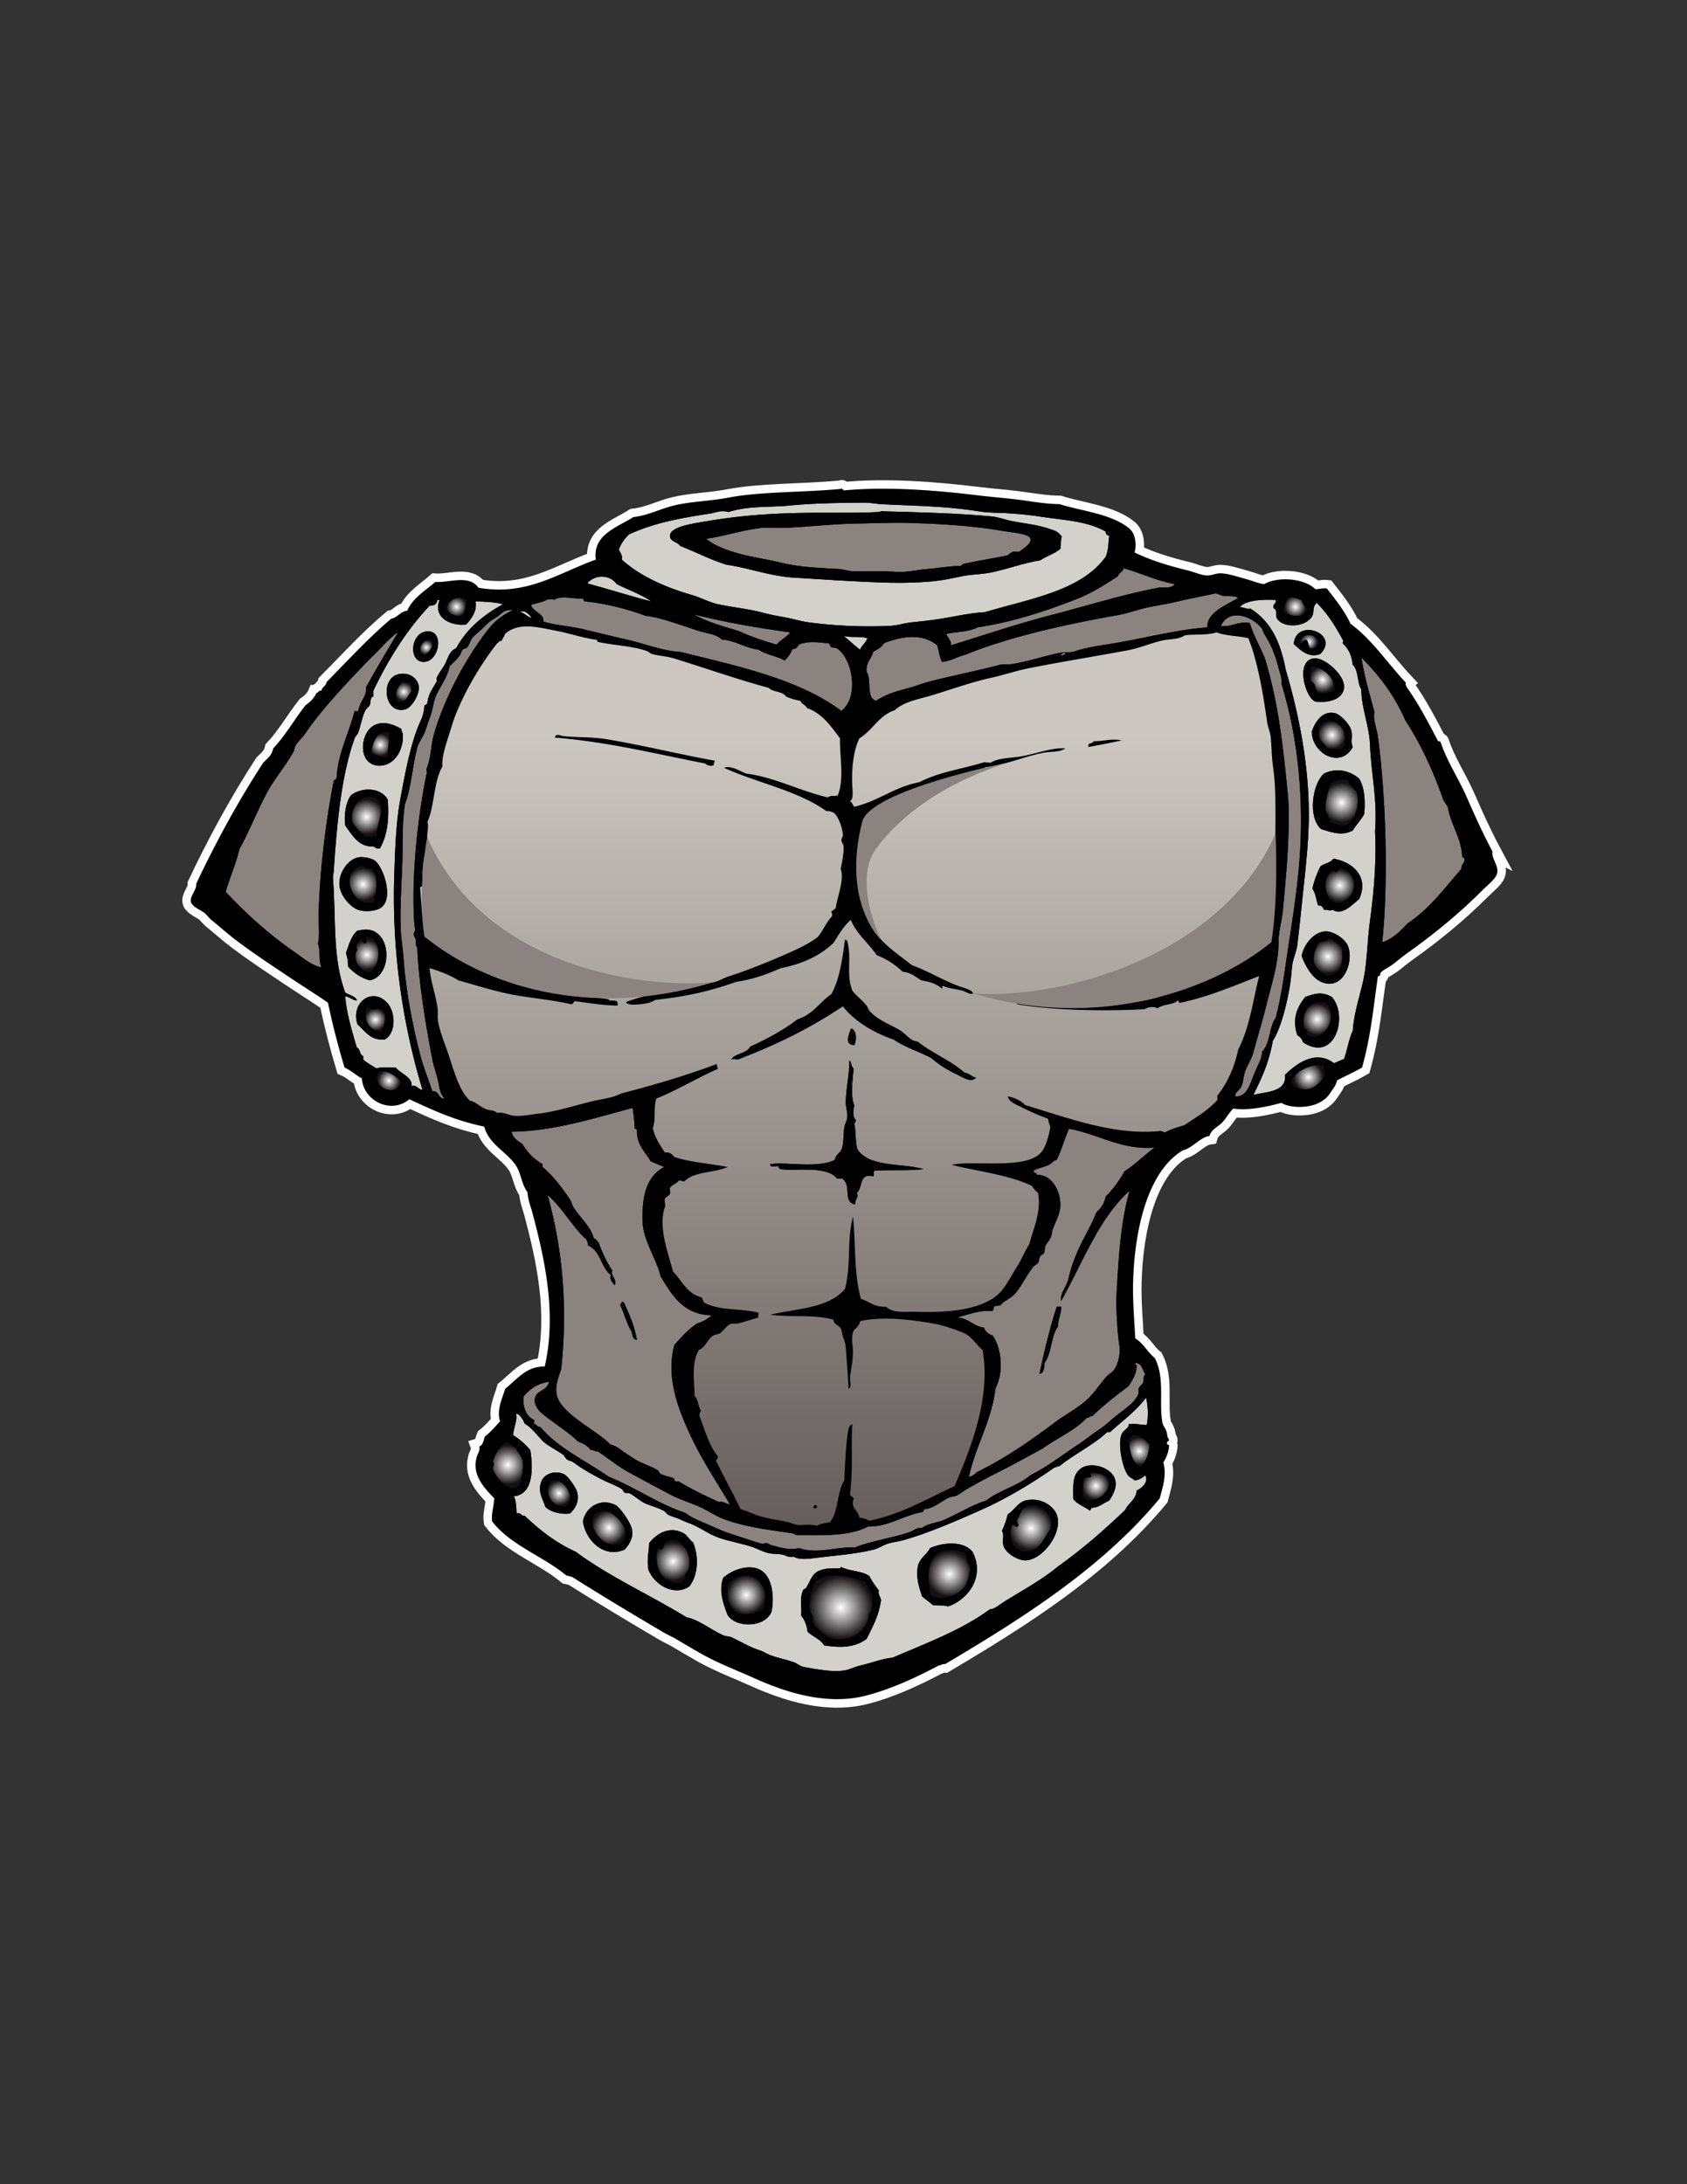 <?xml version="1.0"?>
<svg xmlns="http://www.w3.org/2000/svg" width="612" height="792" viewBox="0 0 612 792">
  <rect x="0" y="0" width="612" height="792" fill="#333333" stroke="none"/>
  <path stroke="#FFF" stroke-width="6.162" d="M541.418 308.728c-3.402-6.361-6.436-13.086-9.404-19.855-2.982-6.787-7.158-12.902-9.408-19.854-.156-.361-1.002-.043-1.041-.521-3.502-6.688-6.994-13.389-11.236-19.328-.164-.555-.691-1.164-.26-1.57-6.744-7.109-12.168-15.527-20.123-21.422-2.236-4.809-5.889-9.322-8.617-12.803-1.676-.193-2.654.311-4.18.26-3.672-3.773-13.242-4.832-18.551-1.828-2.152-.258-4.238-1.211-6.527-1.824-2.842-.77-6.607-2.07-9.404-2.094-1.666-.012-3.271.904-4.967.785-2.129-.152-4.609-1.299-6.791-1.828-7.07-1.721-13.633-3.723-19.33-6.531.832-2.744.363-6.777-1.83-8.619-6.432-5.416-17.52-6.363-25.342-8.885-5.352-.084-9.781-.936-14.629-1.568-4.873-.635-10.406-1.047-14.631-1.568-16.609-2.041-34.006-3.264-49.115-1.826-.053-.293-.289-.404-.523-.52-.107-.451-.338.053-.779 0-13.223 1.229-29.115.926-40.498 3.133-6.67 1.295-13.488 1.324-19.852 2.875-4.852 1.178-9.4 3.615-14.631 4.176-5.799 3.744-14.818 6.301-13.586 15.416-13.803 4.918-25.033 13.293-42.58 10.188-3.535-4.904-10.488-1.715-15.678-2.09-3.639 3.242-8.072 5.688-10.186 10.451-2.604.273-3.334 2.416-5.75 2.871-8.445 7.057-15.785 15.219-23.512 22.99-.129 1.527-1.66 1.652-1.826 3.137-1.123-.25-1.01.732-1.83.781-.828 1.963-2.279 3.289-3.918 4.439-4.244 5.352-7.047 10.67-11.754 15.678-.479 2.484-2.172 3.75-3.658 5.227-8.963 13.725-17.291 29.021-24.297 43.893.281 2.248-2.633 4.754-1.83 6.793.631 1.584 3.529 2.787 4.707 3.654.898.672 1.662 1.846 2.609 2.615 3.066 2.488 5.814 4.98 8.887 7.316 6.146 4.668 12.582 8.881 18.807 13.061 4.861 3.268 9.924 6.416 14.631 9.666 1.693 8.145 3.75 15.932 6.01 23.516 2.377 1.012 4.025 2.76 6.27 3.912.512 8.086 10.51 13.205 17.24 7.58 9.172 4.23 16.562 7.695 27.172 9.924 1.715 6.484 8.205 9.123 11.496 14.113 1.926 2.926 1.926 6.508 4.18 9.66.281 3.234 1.133 4.949 1.826 7.578 4.316 16.275 8.898 36.189 4.439 55.65-6.527-.234-10.098 4.641-14.369 8.096-.85 3.066-3.227 7.674-1.83 11.754-1.752 1.908-3.402 3.906-5.482 5.488-.557 1.359-.635 3.191-2.09 3.654.545 1.529-.844 2.85-1.045 4.439-1.475 6.068 3.094 10.852 6.529 14.371-.258 3.201-1.17 5.797-.781 8.363 6.777 8.727 18.443 12.555 26.91 19.594.732.137 1.359.383 2.09.521 10.469 6.609 22.482 13.846 33.178 20.117 1.736 1.014 2.84 1.408 4.439 2.352 3.035 1.777 6.133 3.646 9.408 5.488 6.223 3.482 12.633 5.869 19.328 8.881 10.76 4.828 25.764 9.869 39.975 6.268 9.459-2.395 18.631-6.721 26.646-10.975.891-.062 1.256-.658 2.348-.521 28.283-16.748 57.086-34.975 77.854-60.088.971-3.799 2.627-8.277 1.307-13.064 1.146-1.66 1.973-4.086 2.09-6.008.029-.494-.748-.189-.779-1.045-.021-.479.809-.797.779-1.045-.029-.246-.469-.76-.523-1.045-.404-2.102-.238-1.779-1.045-3.396-.254-.506-.693-1.104-.783-1.564-1.512-7.52 1.018-16.324-2.871-23.773-2.656-2.047-4.053-5.355-7.055-7.055-.289-6.305-.973-13.352-.779-20.375.502-19.119 5.326-40.271 18.021-47.811 3.82-.996 6.215-4.721 9.668-5.225.682-2.406 3.195-3.338 4.703-4.965 1.459-1.578 2.406-3.43 3.918-4.961 5.262.758 11.871-.543 17.5-2.09 2.117 1.363 5.871 1.742 9.145 1.303 4.43-.592 7.16-2.635 8.619-4.959.998-1.586 2.057-2.613 2.352-4.445 3.002-1.615 6.215-3.012 9.141-4.697 3.232-11.629 4.023-21.209 5.752-33.18 1.098.227.646-.93 1.045-1.305 1.17-1.096 3.338-2.102 4.965-3.395 1.568-1.256 3.076-2.504 4.703-3.658 10.107-7.186 18.76-14.344 27.172-22.729 1.881-1.879 4.488-3.871 5.221-5.75 1.121-2.909-2.101-5.784-1.574-8.369z"/>
  <path fill="#D2D1CB" d="M224.523 199.265c.777-2.271 2.111-3.982 3.656-5.484 9.172-4.221 18.828-5.953 29.523-7.576 1.85-.279 3.92-1.385 6.527-.525 7.445-2.375 15.047-1.654 21.949-2.348 8.242-.832 18.961-1.055 27.953-1.047 1.793.002 3.738.43 5.484.523 11.791.631 22.619.604 35.531 2.613 1.924.301 4.111.447 6.795.523 3.885.107 10.051.553 14.887 1.303 9.076 1.41 17.225 1.553 24.295 5.484-.023.99.512 1.404 1.309 1.57-.467 2.432-.137 4.836-1.309 7.574-8.922 12.412-27.461 15.211-43.887 20.115-3.375.113-8.23.99-12.801 1.83-4.473.822-8.205 1.293-13.586 1.828-2.725.273-5.387 1.184-8.098 1.301a167.218 167.218 0 01-29.523-1.301c-2.814-.375-5.697-1.311-8.619-1.828-2.871-.504-5.432-.979-7.576-1.57-5.434-1.484-11.092-1.996-16.461-3.133-3.281-.691-6.439-2.467-9.664-3.396-9.209-2.654-18.641-6.707-25.342-12.801.315-1.878-.668-2.466-1.043-3.655zm155.965-7.575c-4.205-1.396-8.17-1.777-12.801-2.617-2.797-.504-5.297-1.568-8.102-1.826-12.551-1.145-24.836-1.443-38.922-1.826-.473-.334-1.217.201-2.352.26-10.502.564-21.084-.059-34.744.525-9.678.416-17.646 1.178-27.693 2.871-4.305.727-12.492 1.879-12.799 4.965-.25 2.453 2.695 2.271 3.654 3.92 6.061 2.346 10.451 4.754 16.721 6.789 8.076 1.15 15.9 4.172 24.557 4.703 10.33.635 22.781 1.52 34.227 1.828 5.555.152 11.732-.051 16.453-.523 3.414-.342 7.023-1.135 10.453-1.828 3.406-.688 6.922-.654 10.188-1.305 6.098-1.211 11.943-3.508 18.027-4.439 2.275-1.553 5.27-2.393 7.314-4.18.371-1.82-.039-2.812.521-4.439-1.477-1.881-2.292-2.083-4.702-2.878z"/>
  <path fill="#8A8380" d="M369.777 200.05h-2.352c-.666.375-1.32.77-1.828 1.303-5.238 1.133-9.912 1.768-14.887 2.875-.816.18-1.619.102-2.096 1.043-3.684-.166-7.812.727-12.018 1.047-3.9.297-8.051 1.336-11.492 1.043-4.52-.383-10.77-.043-15.938-.26-1.617-.066-3.27-.682-4.965-.781-7.732-.451-14.188-.643-21.16-2.35-5.051-1.238-10.203-1.924-14.629-3.135-4.699-1.289-9.01-2.846-12.281-5.486 5.625-.633 12.543-3.023 19.854-3.918 2.475-.301 5.123.068 7.578 0 8.826-.254 17.543-1.422 26.646-1.57 5.66-.088 13.357-.449 19.59-.26 9.439.289 22.195.863 33.703 2.873 3.441.602 9.477 1.006 10.188 2.611.888 1.992-2.483 3.762-3.913 4.965zM426.207 211.802c-1.449 1.867-4.213.967-6.01 1.309-13.107 2.5-26.338 6.695-38.926 9.926-11.484 2.953-24.311 7.238-36.314 10.973.285-2.021-1.662-3.199-1.566-4.176 3.637-.785 7.998-.646 11.234-2.352 13.209-1.977 24.895-5.988 35.793-10.189 5.438-2.092 10.365-5.223 15.15-8.361.338-1.314 1.783-1.527 2.09-2.871 6.342 1.756 11.699 4.499 18.549 5.741z"/>
  <path fill="#D2D1CB" d="M236.279 218.071c-6.674-1.627-16.094-4.645-23.252-6.527 2.812-3.346 8.211-3.279 10.711.258 4.188 2.082 8.821 3.72 12.541 6.269z"/>
  <path fill="#8A8380" d="M449.195 216.769c-4.379 2.771-11.336 5.111-11.23 10.711-12.012.922-23.754 4.25-36.84 6.268-3.684.572-7.941 1.293-10.967 2.355-1.771.617-4.322.285-6.533.779-5.555 1.248-11.092 3.025-16.461 3.92-1.469.244-3.002-.125-4.438.26-7.836 2.082-17.094 3.904-25.342 6.006-2.5.637-5.104 1.697-7.578 2.352-4.59 1.225-8.287 2.256-12.018 4.703-3.738-1.15-1.49-8.109-3.398-10.453-.336-3.562 1.758-4.689 2.355-7.312 1.469-.879 3.129-1.572 3.918-3.137 6.383-2.473 13.908-3.766 19.332.779.668 1.949.795 4.434 1.824 6.01 3.279-.377 5.43-1.883 8.359-2.611 16.656-6.74 37.342-11.166 55.389-14.371 3.736-.662 7.52-2.115 11.236-2.873 3.195-.648 6.342-1.102 9.402-1.824 5.566-1.316 10.684-2.285 14.629-3.137.633-.139 1.852.635 2.615.781 1.91.383 4.164-.107 5.746.794zM284.611 239.497a10.767 10.767 0 002.873-4.18c1.729.166 1.789-1.346 2.871-1.83 4.258-1.227 6.83-.361 10.449-.26-.012.791.553 1.012.783 1.566.979-.02 1.811.109 2.352.523 5.35 3.893 7.781 17.354 1.307 22.465-15.541-11.533-36.865-16.049-58.523-21.418-5.453-.139-12.697-2.855-18.287-4.182-5.746-1.367-11.883-2.789-16.455-3.918-5.053-1.248-10.547-1.533-14.893-2.877.465-2.924-3.697-3.42-4.439-6.004 1.928-.773 4.396-1.002 6.008-2.092.707.16 2.072-.332 2.352.26 2.189-1.773 7.301-.324 10.186-.52.537.068.521.697.785 1.043 7.15.611 15.473 2.695 22.207 5.227 6.082.703 12.836 3.455 19.33 5.484 2.914.912 6.215 1.074 8.359 3.139 4.486.18 8.41 3.045 13.324 3.654 2.632 1.813 6.605 2.285 9.411 3.92z"/>
  <path fill="#D2D1CB" d="M462.785 217.552c.354 1.402-.883 1.213-.783 2.35-.359.809.541.65.783 1.307.322.887-.088 2.184.518 3.133 2.137 3.34 9.479 3.195 12.279-.26 1.633-2.006.109-3.701 2.096-5.484 3.822 3.748 6.738 8.41 9.4 13.326.492.494.035.65 0 1.301 2.176 2.203 3.166 3.986 3.664 7.842 2.197 2.002 1.572 6.928 3.135 8.881-.154 6.182 2.877 13.34 3.135 20.117.395 10.809 2.719 19.367 1.824 31.348.502 9.619-.221 20.635-1.824 32.398-.975 7.092-.98 13.602-2.09 19.854-1.152 6.455-3.658 12.682-4.18 20.117-1.348 2.768-1.93 6.66-3.135 10.186-1.246.502-2.436 1.055-3.666 1.568-6.762-5.139-13.83.346-17.76 4.178.6 6.258-6.367 6.059-11.498 7.316 2.984-6.049 5.662-11.576 7.051-19.594 2.922-4.529 5.137-13.396 6.27-20.375.387-2.344.488-4.723.787-7.053.307-2.424 1.504-4.807 1.828-7.314.787-6.119 1.389-12.574 2.092-19.074.988-9.158 2.049-18.676 2.09-27.693.082-18.943-3.678-37.145-8.365-53.037-1.875-9.805-5.184-17.389-12.799-22.201-1.105.393-2.379-.557-3.918-.525 2.275-2.669 8.695-2.862 13.066-2.612zm16.195 19.592c7.357-7.438-8.791-13.307-9.668-3.658 2.278 2.085 5.299 5.306 9.668 3.658zm8.625 12.023c.219-4.432-6.973-10.695-10.715-10.453-7.148.465-3.529 14.127.26 15.676 5.288.642 10.241-1.03 10.455-5.223zm2.606 15.67c-.764-2.576-4.121-5.871-6.004-6.268-4.498-.945-7.07 3.105-8.365 6.795.416 8.49 10.818 13.279 14.896 5.486-.898-1.826.094-3.921-.527-6.013zm-9.926 15.678c-4.156 3.652-5.947 15.688-1.045 20.111 3.791 1.186 7.553 2.617 11.502.525 1.219-2.172 3.021-3.768 4.18-6.006.342-4.547.262-9.201-1.832-12.805-3.127-2.706-7.996-4.191-12.805-1.825zm3.135 49.375c3.408 2.268 7.02-1.748 9.668-3.918 3.535-7.715-1.908-13.369-9.404-14.629-.908 1.617-3.387 1.664-4.703 2.871-1.205 2.455-2.26 5.053-2.875 8.096 1.215 1.344 1.527 4.883 2.09 6.01 1.301-.076 1.777.668 2.09 1.568 1.362-.166 2.093.576 3.134.002zm-4.18 26.127c8.77 3.842 12.553-9.254 9.146-14.111-1.516-2.154-5.012-4.299-7.574-4.182-4.395.205-7.893 5.047-8.621 8.883 1.274 3.507 3.719 7.945 7.049 9.41zm-5.748 5.484c-3.002 3.775-4.828 8.008-2.871 13.846 1.008.562 1.717 1.42 2.094 2.617 11.648 7.58 16.52-9.617 10.443-16.463-3.717-2.082-6.125-1.225-9.666 0zM159.469 217.552c-2.531 6.48 4.244 9.605 9.666 8.885 1.818-2.002 4.014-4.768 3.396-8.361 3.498.111 6.98.191 9.926 1.047-7.102 3.867-13.125 8.818-16.979 15.934-2.648 1.082-3.023 3.988-4.18 6.012-.859 1.492-1.938 2.732-2.871 4.703-.232.479.176.961 0 1.301-1.107 2.123-3.17 4.473-3.396 8.1-.523.002-.334.713-1.045.521-.105 1.783-.4 3.547-1.309 5.488-3.598 7.688-5.732 19.137-7.574 29.26-1.418 7.793-1.789 17.768-2.088 27.172-.885 27.643 3.145 54.025 10.184 77.326-.451.988-2.525-2.119-3.914-1.041.572-3.186-3.816-4.527-5.75-6.793-2.535-.08-4.582-.186-7.051.256-1.621-.986-3.301-1.922-4.703-3.133v-1.303c-1.586-.6-.781-2.299-2.354-3.139-1.68-5.727-3.77-12.408-4.18-18.547 1.621.297 2.494 1.34 4.18 1.57.016-1.369-2.793-2.045-4.18-2.875-4.658-12.607-3.287-25.768-4.438-41.277-.072-.99.189-1.816.26-2.875 1.104-16.604 2.723-34.65 7.578-48.068.266-.74 1.035-1.352 1.305-2.092 1-2.746 1.434-5.787 2.613-8.098.33-.652 1.258-1.182 1.568-1.83.518-1.094-.121-2.668 1.303-3.133v-2.09c5.51-11.561 12.137-22 20.379-30.83 1.467.031 2.574-.367 2.869-2.09h.785zm-5.748 22.467c5.908.014 7.742-12.396.521-10.969-5.414 1.066-6.023 10.961-.521 10.969zm-6.791 17.242c2.445-.576 5.539-5.824 4.963-8.621-.572-2.779-3.422-5.029-7.314-4.18-6.725 1.512-5.288 14.607 2.351 12.801zm-12.018 6.271c-4.232 3.137-5.066 13.256 2.092 14.107 5.807.438 9.445-5.424 9.145-11.232-.051-.885-.611-1.24-.525-2.09-3.524-2.037-7.515-3.156-10.712-.785zm5.748 26.387c-2.508-4.459-9.404-4.59-13.324-1.568-1.938 2.584-2.639 7.367-2.09 10.975 2.438 3.348 4.883 7.959 10.189 7.574.68.363 1.133.963 2.35.785 3.031-5.143 3.356-11.696 2.875-17.766zm-17.504 31.35c.471 3.844 4.371 8.246 7.576 8.883 2.357.471 5.99.285 7.838-1.305 4.33-3.729.197-15.223-2.873-16.98-1.305-.75-3.793-1.188-5.227-1.047-4.308.431-7.853 6.052-7.314 10.449zm2.352 24.298c.465 1.447.791 3.039.781 4.961 2.066 2.203 4.504 4.031 7.842 4.961 9.162-1.76 8.027-21.492-4.182-18.025 0-.145-.213-.297-.262 0-2.269 1.822-3.111 5.078-4.179 8.103zm15.152 18.286c-5.379-6.236-13.605-.459-10.973 7.574 2.881 2.52 4.678 5.992 9.93 5.488 4.201-2.383 3.821-9.846 1.043-13.062z"/>
  <path fill="#8A8380" d="M186.117 221.208c-4.184 2.012-6.707 3.961-9.666 7.842-7.562 9.893-15.312 24.131-19.07 37.354-1.137 4.002-1 8.592-2.615 12.277-.27.742.434 1.793 0 1.832-3.248 15.551-5.67 38.033-4.439 54.6.055.762.283 1.373.26 2.09-.016.469-.553 1.172-.523 1.568.049.605.678 1.432.785 2.092.156.955-.363 1.971.52 2.611.451 12.049 2.898 27.344 5.488 40.754.531 2.754 1.611 5.357 2.088 7.84.582 3.004.83 4.838 2.354 6.27-2.504.152-1.799-2.908-4.441-2.609-1.482-4.381-3.227-8.719-4.443-13.328-2.67-10.141-5.238-23.445-6.006-34.742-.25-3.672-.928-7.41-1.043-10.973-.238-7.234.188-14.525.52-21.945.363-8.072-.188-15.439 1.047-23.25 2.279-5.811 2.641-13.689 4.438-20.381.557-2.055 2.195-3.934 2.873-6.004.682-2.076 1.176-3.527 1.83-5.227.902-2.344 1.086-5.258 2.09-7.576 1.445-3.33 4.047-6.348 4.961-10.711 1.107-1.137 2.592-2.387 3.662-3.92.451-.648.553-1.488 1.043-2.09.346-.416 1.137-.35 1.566-.781.9-.904 1.188-2.633 2.092-3.656.883-1.004 2.314-2.059 3.395-3.137 2.152-2.139 2.734-2.732 5.225-4.182 1.888-1.102 2.337-2.917 6.009-2.618z"/>
  <path fill="#D2D1CB" d="M192.91 224.083c-1.945-.477-2.57-1.867-4.18-2.092 1.436-1.179 3.409.936 4.18 2.092z"/>
  <path fill="#8A8380" d="M251.693 222.778c11.668 2.914 21.955 4.723 35.008 6.527-1.369 1.77-3.566 2.707-4.967 4.439-5.109-1.424-9.793-3.125-13.844-4.961-5.671-1.729-11.507-3.294-16.197-6.005zM448.152 397.552c-.23-1.502 1.504-2.25 2.09-3.393.863-1.682.766-3.953 1.566-6.01.883-2.25 2.197-4.053 2.873-6.531 1.791-6.533 3.588-12.383 5.229-19.074 1.516-6.189 3.932-13.34 3.918-21.156-.01-3.637 1.225-7.525 1.562-11.236.84-9.102 1.938-20.039 2.09-30.566.053-3.605.053-8.066-.26-11.234-1.912-19.307-3.496-33.594-8.359-49.635-1.742-4.352-4.057-8.133-5.482-12.803-4.547-.766-6.797 1.691-10.455 1.045 2.939-6.59 11.5-3.564 14.893 1.047.328.449.395 1.244.779 1.828 2.451 3.707 4.068 7.637 5.488 13.324.326 1.303.982 2.477.779 4.703 6.348 20.596 8.16 43.119 6.533 64.266-.846 11.014-2.578 21.506-4.18 32.133-1.064 7.047-2.311 16.971-4.439 24.82-2.578 3.695-1.811 9.143-4.963 12.279.08 2.197-1.375 4.693-2.09 6.271-2.095 4.607-2.962 10.254-7.572 9.922z"/>
  <path d="M469.312 233.487c.879-9.648 17.027-3.779 9.668 3.658-4.369 1.647-7.39-1.574-9.668-3.658zm2.09-.259c1.359.137 1.152-1.285 2.35-1.303 1.158.408.721 2.42 1.572 3.131 1.797.318 2.449-.504 3.129-1.307.254-4.103-6.824-4.871-7.051-.521zM154.242 229.05c7.221-1.428 5.387 10.982-.521 10.969-5.502-.008-4.893-9.903.521-10.969zm-.521 8.617c1.92-1.043 3.486-2.926 3.139-5.484-2.438-1.782-6.518 3.627-3.139 5.484z"/>
  <path fill="#8A8380" d="M143.797 229.571c.467-.078.533.246.262.262-3.809 6.379-7.613 12.764-11.236 19.334.211 3.596-2.295 5.141-2.871 8.615-.502.492-.473-.152-1.305 0-2.01 8.098-6.141 15.459-6.533 24.297-.082.615-.809.586-1.045 1.047-3.025 15.365-5.176 33.77-5.482 48.855-.072 3.482.504 7.266-.264 10.186 1.086 2.805.129 6.143 1.309 8.619-3.662-.725-6.641-3.398-9.668-5.482-9.039-6.225-17.646-13.889-25.08-21.943 1.543-5.422 3.523-9.531 4.963-15.414 3.477-6.252 6.445-13.834 9.928-20.377 2.781-5.232 6.797-9.756 9.668-14.893.398-.717.379-1.654.785-2.35.893-1.547 2.432-2.748 3.393-4.18 5.795-8.631 15.113-18.486 22.986-26.648 1.344-1.387 2.857-2.727 4.184-4.18 2.131-2.341 3.742-3.838 6.006-5.748z"/>
  <path fill="#D2D1CB" d="M306.031 230.614c3.5.678 5.846.008 8.619.785-.529 1.727-1.998 2.527-2.609 4.178-2.143-1.514-3.93-3.383-6.01-4.963zM386.496 237.407c-.922-.459-.641.176-1.564.26-.057-.541 1.576-1.412 1.564-.26z"/>
  <path fill="#8A8380" d="M493.875 238.454c6.469 6.414 12.025 13.744 15.932 22.729 5.654 8.623 10.146 18.418 13.848 28.998.566.738.977 1.637 1.568 2.352.891 6.07 4.812 11.145 5.223 17.766-.229 1.008 1.139.424.785 1.566.035 1.428-1.266 1.525-1.045 3.135-6.121 7.029-11.656 14.65-19.596 19.854-2.406 2.756-5.789 5.848-9.145 6.793 2.229-21.303 1.41-52.369-1.568-74.459-.463-3.408-1.834-5.869-1.301-9.143-1.699-6.351-3.51-12.247-4.701-19.591z"/>
  <path d="M477.15 254.39c-3.789-1.547-7.408-15.211-.26-15.676 3.742-.244 10.934 6.018 10.715 10.453-.214 4.193-5.167 5.865-10.455 5.223zm7.057-4.444c-.449-4.988-4.387-7.758-8.365-8.363-.689 1.398-.611 3.762-.262 5.486 1.686.404 1.568 2.615 2.35 3.922 1.955.645 5.177.578 6.277-1.045zM144.58 244.46c3.893-.85 6.74 1.4 7.314 4.18.574 2.797-2.52 8.045-4.961 8.621-7.642 1.806-9.079-11.289-2.353-12.801zm-.521 9.93c3.359 1.359 3.574-2.455 5.225-3.66-.205-1.635.127-2.203-.525-3.395-1.135.359-1.742.213-2.609-.26-1.98 2.467-2.994 3.756-2.091 7.315zM490.738 270.851c-4.078 7.791-14.48 3.004-14.896-5.486 1.295-3.689 3.867-7.74 8.365-6.795 1.883.396 5.242 3.691 6.004 6.268.621 2.091-.371 4.186.527 6.013zm-2.875-1.047c.234-.828-.039-3.826-.523-4.967-1.859-4.365-9.721-5.354-8.887 1.83.25 2.127 2.023 2.924 3.141 4.701 3.394.494 5.609.727 6.269-1.564zM145.623 264.317c-.086.85.475 1.205.525 2.09.301 5.809-3.338 11.67-9.145 11.232-7.158-.852-6.324-10.971-2.092-14.107 3.198-2.371 7.189-1.252 10.712.785zm-10.975 8.62c1.807 1.256 4.107 1.557 6.01 1.826-.178-4.059.758-6.256.523-9.141-4.232-1.062-5.878 3.274-6.533 7.315zM259.268 275.812c.006.615-.449.771-.26 1.566-.98.658-2.641.137-3.135-.521-18.48-3.598-35.238-7.828-54.604-9.404.473-1.758 2.008-.643 3.137-.527 4.412.469 10.336.271 15.152 1.047 13.157 2.12 28.126 5.825 39.71 7.839zM406.877 268.493c-4.201.893-8.814 1.799-12.023 2.355-.471-1.777 1.631-.99 1.828-2.094 3.447.118 6.869-1.12 10.195-.261zM493.088 282.341c2.096 3.604 2.174 8.258 1.83 12.805-1.156 2.238-2.961 3.834-4.18 6.006-3.945 2.092-7.709.66-11.5-.525-4.902-4.424-3.111-16.459 1.045-20.111 4.811-2.367 9.68-.882 12.805 1.825zm-6.01 16.98c4.57-.088 6.459-8.439 4.965-12.537-1.488-.865-2.344-2.367-3.135-3.92-2.402-.592-4.732.26-6.275 1.303-.781 2.904-1.791 5.805-1.822 9.41.645 1.68 1.393 2.428 1.822 4.701 1.933.188 3.013 1.075 4.445 1.043zM137.785 307.685c-1.217.176-1.67-.424-2.35-.785-5.307.383-7.756-4.227-10.189-7.574-.549-3.605.152-8.389 2.09-10.975 3.92-3.021 10.816-2.891 13.324 1.568.481 6.07.156 12.623-2.875 17.766zm-.525-17.506c-1.201-1.568-4.182-1.752-6.527-.26-1.512.965-3.662 4.334-2.871 8.1.17.816 3.723 4.916 4.439 5.225 1.459.625 3.025-.031 4.438-.26-.518-3.657 3.159-9.381.521-12.805zM130.469 310.817c1.434-.141 3.92.297 5.227 1.047 3.072 1.758 7.205 13.252 2.873 16.98-1.846 1.592-5.479 1.777-7.838 1.305-3.207-.637-7.107-5.041-7.576-8.883-.538-4.394 3.007-10.015 7.314-10.449zm.263 3.137c-7.824 2.541-2.689 15.781 4.963 13.066.777-3.799 1.867-9.473-1.047-12.281-1.703.731-2.265-.73-3.916-.785zM480.285 329.89c-.312-.9-.789-1.643-2.09-1.568-.562-1.127-.875-4.664-2.09-6.01.615-3.045 1.67-5.641 2.875-8.096 1.316-1.207 3.795-1.254 4.703-2.871 7.496 1.26 12.939 6.914 9.404 14.629-2.65 2.17-6.26 6.188-9.668 3.918-1.04.572-1.771-.17-3.134-.002zm4.444-13.586c-.826.125-.592-.799-1.572-.525-3.965 2.732-2.863 13.266 3.662 11.502 5.957-2.693 5.811-10.787-.264-12.543-1.133.001-.977 1.284-1.826 1.566zM129.688 337.464c.051-.297.262-.145.262 0 12.209-3.467 13.344 16.266 4.182 18.025-3.338-.93-5.775-2.76-7.842-4.961.01-1.924-.318-3.514-.781-4.961 1.067-3.025 1.909-6.281 4.179-8.103zm2.613 4.703c-.488-.389-1.434-1.098-.785-1.824-1.4.324-2.939 2.76-1.824 3.914-2.061 3.592.715 8.293 4.701 8.361 3.33-2.562 4.203-10.047.26-12.801h-1.824c-.099 1.252.644 1.983-.528 2.35zM472.189 346.61c.729-3.836 4.227-8.68 8.621-8.885 2.562-.117 6.061 2.029 7.572 4.182 3.408 4.855-.375 17.953-9.145 14.113-3.327-1.468-5.772-5.906-7.048-9.41zm6.264-4.964c-1 2.049-2.289 4.674-1.824 7.318.352 1.971 3.266 4.553 4.701 4.703.887.088 3.412-.865 3.92-1.309 2.076-1.822 1.723-5.877 1.568-8.881-1.686-1.104-2.725-2.852-4.967-3.398.065 1.715-2.152 1.152-3.398 1.567zM483.156 361.501c6.078 6.846 1.203 24.043-10.445 16.463-.375-1.197-1.086-2.055-2.092-2.617-1.955-5.838-.131-10.07 2.871-13.846 3.543-1.225 5.951-2.082 9.666 0zm-1.562 2.613c-5.621-2.957-10.023 2.775-8.363 9.143h1.049c-.631.6-.4.842-.264 1.828 5.83 3.461 11.357-5.4 7.578-10.971zM139.617 376.917c-5.252.506-7.047-2.971-9.93-5.488-2.635-8.033 5.59-13.811 10.973-7.574 2.778 3.214 3.158 10.677-1.043 13.062zm-1.308-2.875c1.287-2.277 2.928-7.936-1.049-8.363-1.664.783-2.436-.162-4.438-.26-.97 4.637 1.133 8.435 5.487 8.623zM308.645 372.993h.523c1.684 1.143 1.688 3.998.781 6.012-3.914-.149-1.98-3.865-1.304-6.012z"/>
  <path fill="#8A8380" d="M229.486 401.731c.309 1.762.592 4.064.781 7.053-.229.842.861.365.783 1.049-.082 5.477 3.043 7.754 4.961 11.23 1.672.684 3.264 1.439 4.965 2.092-6.951 3.619-8.139 11.652-7.838 20.117.236 6.58 5.34 13.963 6.529 19.594 4.15 6.736 8.033 13.736 18.551 14.109-1.477 1.221-3.121 2.279-5.227 2.873-3.289 2.107-5.781 5.016-8.359 7.836-3.252 12.145 1.777 24.277 6.27 33.699 3.893 8.17 9.289 16.385 13.846 24.035-1.561-.006-1.994-1.145-3.918-.779-4.973-2.24-9.697-4.49-14.367-7.32-.34-.205-1.252-.031-1.57-.26-.365-.262-.166-.875-.521-1.043-.924-.449-3.469-.875-4.703-1.568-.473-.266-.615-1.027-1.045-1.307-2.266-1.473-5.439-2.309-8.098-3.914-1.213-.738-2.414-1.549-3.656-2.355-1.879-1.203-2.975-2.508-5.486-3.129-4.434-4.561-13.963-9.113-18.027-14.898-2.701-3.836-1.457-7.68.26-12.535 2.174-21.008.936-41.809-4.963-62.967 5.445 4.658 8.857 11.354 14.109 16.199.234.639.609 1.133.521 2.092 4.609 1.742 4.693 8.018 8.359 10.711-.715 1.414.6 2.816 1.309 3.654 1.152-1.939-1.654-3.562-.783-5.223a43.284 43.284 0 01-4.963-10.189c-.551-.584-.99-1.273-1.83-1.57-.844-4.02-4.906-7.422-7.314-11.232-.566-.896-.723-2.002-1.305-2.873-2.654-3.957-6.135-8.627-9.928-11.754v-1.047c-3.117-1.756-5.52-4.23-7.314-7.312-1.697-1.094-3.443-2.133-3.918-4.441 15.469-.13 31.229-5.279 43.889-8.627zm-4.439 71.586c1.352 2.734 2.279 6.77 4.18 9.664.154 1.41.404 2.734 1.826 2.871-.992-5.518-2.67-8.936-4.701-13.584-.336-.018-.365-.334-.783-.26.195.807-.721.505-.522 1.309zM418.895 416.103c-3.703 2.688-7.531 6.539-10.973 8.621-1.883 3.436-4.121 6.504-6.799 9.141-.496 2.551-1.803 4.293-3.396 5.748-2.035 5.332-5.305 10.182-7.57 15.939-1.156 2.926-1.73 4.609-2.615 8.357-.637 2.705-2.998 4.883-2.611 7.834 7.828-13.76 13.488-29.703 24.816-39.963-3.32 12.02-3.955 24.545-4.703 37.619-.199 3.566.152 12.842 1.045 18.547.369 2.369-.219 6.129-1.83 8.625-.65 1.01-1.938 1.562-2.869 2.605-2.225 2.5-4.395 5.863-6.791 8.102-3.229 3.018-7.375 5.312-10.711 7.576-9.133 6.887-18.494 13.555-29.262 18.811-.965.688-1.662 1.65-3.133 1.824 2.488-11.438 8.094-19.77 9.662-32.133 2.826-5.359 2.463-13.965-1.041-19.07-1.5-.508-2.621-1.393-3.139-2.875-3.926-.516-5.494-3.387-9.662-3.654 3.621-1.146 8.949-2.861 12.539-2.354.781-.174.395-1.516 1.043-1.826 1.129-.143 1.465-.076 2.09-.26 1.008-1.584 3.307-2.26 4.965-3.92 2.072-2.078 4.289-6.768 6.793-9.932.543-.68 1.406-.947 1.828-1.566.387-.574.359-1.719.783-2.348.307-.465 1.146-.744 1.301-1.047.416-.803.246-2.217.787-3.135.551-.947.848-.938 1.566-2.354.588-1.16.395-1.336.785-2.871.553-2.188 2.73-5.406 2.869-8.885.176-4.455-2.479-11.424-8.619-11.232.203-1.074-1.25-.488-1.047-1.566 1.68-.982 3.781-1.227 5.486-2.086 1.088-.549 1.688-1.611 2.869-1.828 1.527-2.934 3.055-8.199 4.443-11.236 9.929 1.62 19.21 7.885 31.101 6.792zm-35.534 57.738c-2.334 7.055-4.635 16.523-6.27 24.293 1.711-.207 1.67-2.162 1.828-3.914 2.779-3.76 2.293-9.953 4.963-13.326-.309-1.99 1.365-5.09 1.047-7.053h-1.568z"/>
  <path d="M225.568 472.013c.42-.074.451.244.783.262 2.029 4.643 3.707 8.062 4.701 13.582-1.422-.141-1.674-1.459-1.826-2.873-1.9-2.893-2.828-6.932-4.18-9.66-.198-.811.718-.509.522-1.311zM384.932 473.841c.318 1.961-1.355 5.061-1.045 7.051-2.672 3.375-2.186 9.566-4.965 13.324-.16 1.754-.119 3.711-1.824 3.912 1.629-7.764 3.93-17.234 6.266-24.291.523.004 1.042.004 1.568.004z"/>
  <path fill="#8A8380" d="M411.838 494.22c2.533.074 2.617 2.607 3.658 4.18-.988.693-.389 1.896-.779 2.867-.299.742-1.24 1.264-1.568 2.096-.268.674.062 1.641-.264 2.35-1.572 3.438-5.83 5.795-9.141 8.619-2.043 1.74-2.986 2.732-5.227 4.18-2.395 1.551-4.709 3.516-7.312 5.232-5.865 3.844-11.184 8.115-17.506 11.227-4.471 3.891-11.295 5.43-15.936 9.143-5.385 1.658-10.354 4.92-15.412 7.057-2.713 1.145-5.727 1.197-7.84 2.869-1.738-.365-3.051 1.01-4.705 1.57-6.244 2.123-13.719 3.111-19.59 5.482-7.24-.219-13.637 2.52-20.379.26-3.57.83-6.316-.125-9.928-1.041-.605-.156-1.482-.723-1.83-.785-.549-.098-1.064.387-1.566.258-3.402-.844-7.086-2.273-10.713-3.393-2.465-.768-4.918-1.766-7.312-2.871-3.689-1.707-7.078-2.76-9.93-4.967-10.107-3.34-17.803-9.133-27.689-13.062-8.418-5.863-18.273-10.291-24.82-18.027-1.197-.02-1.424-1.014-2.35-1.301-.156-.836.488-.812 0-1.307-3.281-1.471-4.266-5.924-3.658-8.621 2.215-2.578 4.969-4.607 9.143-5.225-.801 3.793-5.059 2.775-5.225 6.793-.068 1.668 1.377 3.684 2.611 4.701 4.016 3.309 10.338 7.26 13.062 10.189 1.949.664 3.637 1.588 4.705 3.137 1.203-.162 1.502.588 2.609.521 3.604 2.334 7.121 5.344 11.236 7.576 4.467 2.424 9.785 5.262 14.629 7.834 3.979 2.121 8.248 3.303 12.281 5.229 1.834.879 4.717 2.75 7.051 3.658 7.572 2.957 16.15 3.982 24.559 5.227.775.113 1.379.154 2.088.779 9.438.047 19.475.461 26.123-3.129 7.42.16 12.68-4.023 19.598-5.23.537-.074.521-.699.783-1.045 3.365-.215 6.158-2.9 8.881-4.18.93-.438 2.006-.342 2.875-.781 1.336-.676 2.6-1.729 4.182-2.617 3.172-1.777 6.615-3.717 10.186-5.482 6.377-3.16 11.039-5.855 16.719-8.883 5.297-3.848 11.748-6.547 16.199-11.234 1.043.258.783-.779 1.828-.523 4.16-3.941 8.656-7.541 13.328-10.973 1.26-2.227 2.826-4.135 2.867-7.578-.32-.113-.535-.334-.521-.779z"/>
  <path fill="#D2D1CB" d="M415.758 506.755c.719 3.072.91 6.574.26 9.928-1.65.115-4.604-.691-6.525-.26.066 1.57-1.949 2.008-2.613 3.664-1.473 3.627.338 12.258 2.348 14.885.648.852 1.752 1.111 2.352 1.83 1.777-.139 2.805-1.027 3.914-1.83 1.309 2.342-1.23 4.693-3.135 5.488-.287 3.455-3.018 4.471-4.18 7.053-7.695 7.367-15.746 14.379-24.561 20.637-5.73 4.824-13.391 8.873-19.592 12.801-1.582 1.006-3.08 2.457-4.967 2.615-10.129 7.459-22.951 12.229-35.262 17.504-3.957.412-7.27 1.816-11.756 2.869-2.008.473-4.295 1.617-6.01 1.832-4.096.52-9.115-.344-14.371-1.309-1.475-.268-2.441-1.334-3.914-1.824-2.719-.914-5.67-1.443-8.623-2.613-1.172-.465-2.135-1.174-3.393-1.57-3.729-1.172-6.742-3.074-10.189-4.701-.957-.455-2.152-.35-3.135-.781-4.707-2.098-8.693-5.586-13.324-6.533-13.238-8.09-27.975-14.691-40.234-23.771-7.262-3.275-13.146-7.928-18.547-13.064-1.41.191-1.146-1.293-2.871-.785-.176-1.699-.076-4.641-1.049-6.268 7.52-.686 6.885-11.055 6.01-16.721-1.752-2.164-3.91-3.926-6.27-5.482.262-2.799 1.738-5.988 1.045-7.578.861-.639 2.682 1.922 3.135 3.396 2.662 1.602 4.344 4.047 6.529 6.271 1.746 1.773 4.816 3.178 7.316 4.963.607.438.98 1.418 1.566 1.828.709.492 1.641.5 2.35 1.041 2.988 2.281 6.625 4.299 10.451 6.271 2.301 1.188 5.127 2.146 7.055 3.398.418.27.596 1.094 1.045 1.305.512.238 1.301-.02 1.824.258 2.152 1.127 4 3.072 6.271 3.918 2.217.828 3.727 1.225 6.01 2.35.691.346 1.137 1.232 1.83 1.57 1.41.678 3.111 1.014 4.701 1.828 1.479.756 3.006 1.131 4.441 1.824 3.156 1.535 6.174 3.633 9.404 4.701 3.781 1.25 7.703 1.92 11.496 3.141 2.1.674 4.104 1.834 6.271 2.348 1.518.363 3.338.172 4.961.521 1.18.256 2.172 1.115 4.182.783 1.625.941 3.967.922 7.053.523 7.125-.922 15.158-1.426 21.943-3.137 1.633-.41 3.201-1.486 4.963-2.09 1.832-.625 3.883-.775 5.746-1.303 9.328-2.656 19.27-7.018 28.219-10.977 9.053-4.006 18.93-9.934 26.645-15.41.738-.047 1.092-.479 1.828-.521 5.441-4.406 12.168-7.52 17.246-12.277h1.043c4.451-4.086 9.47-7.6 13.068-12.539zm-19.336 39.969c2.613-.262 3.938-1.809 6.012-2.611 1.426-2.326 3.207-5.232 1.824-8.359-1.84-4.178-10.375-6.537-13.58-1.826-1.627 2.391-1.342 5.688-1.307 9.664 1.5 1.898 4.078 2.715 6.008 4.18.392-.308.309-1.084 1.043-1.048zm-187.051-5.743c-.365-1.328-3.176-5.801-4.965-6.531-3.652-1.492-6.928.344-7.838 2.352-1.799 3.971.357 6.594 1.305 9.66 2.049 1.959 5.926 2.746 8.883 2.352 1.943-1.782 3.535-4.461 2.615-7.833zm156.225 8.094c-.527 2.178-1.252 4.15-2.09 6.012 1.096 2.391-.359 3.582.783 6.008 1.17 2.492 5.195 4.799 7.836 4.701 6.762-.244 14.844-11.951 10.453-18.025-1.844-2.547-5.67-4.832-10.711-3.658-2.844.909-3.91 3.585-6.271 4.962zm-136.373 5.231c-.551-2.336-4.311-7.797-6.01-8.621-5.369-2.621-10.779.705-11.752 6.01.922 6.623 7.461 13.572 15.152 10.184 1.852-2.038 3.325-4.55 2.61-7.573zm6.013 14.89c1.951 5.191 9.193 9.93 14.887 6.008 3.135-4.117 3.486-10.734 1.305-15.938-1.291-.789-2.02-2.467-3.133-3.131-4.916-2.951-9.764-.443-12.803 3.391-.004 2.594-.972 6.205-.256 9.67zm102.149-7.84c-1.107 2.418-3.881 3.574-4.443 6.793-.695 3.982.484 7.371 1.566 10.711 1.25 1.098 2.682 2.023 3.922 3.141 1.992.363 4.32-.096 5.48.521 7.322-2.488 13.545-10.809 8.885-19.855-3.223-3.971-10.44-3.518-15.41-1.311zm-44.416 30.307c1.814 1.842 4.678 2.635 6.006 4.963 6.273.975 11.186.766 15.412-2.352 2.398-4.855 4.453-8.414 5.227-14.105-.262-1.312-1.199-2.1-.777-3.398-1.207-1.664-2.477-3.279-3.398-5.225-2.574-1.992-7.086-1.705-10.451-3.396-.057.203-.006.516-.26.523-3.629.094-4.789-.145-7.32.783-2.949 1.088-3.34 3.83-4.961 6.275-.348.516-.865.395-1.045.777-1.5 3.213-.391 6.373-.779 9.406 1.375 1.224 2.18 4.155 2.346 5.749zm-18.547-22.99c-4.08-1.156-9.002.777-12.02 3.395-1.736 4.359-.131 9.34 1.568 13.588 3.395 4.979 13.758 4.389 15.938-1.303 1.08-5.258.432-14.008-5.486-15.68z"/>
  <path d="M395.379 547.771c-1.93-1.465-4.51-2.281-6.008-4.18-.035-3.977-.32-7.273 1.307-9.664 3.205-4.711 11.74-2.352 13.58 1.824 1.383 3.129-.398 6.035-1.824 8.361-2.074.803-3.398 2.35-6.012 2.611-.734-.035-.651.741-1.043 1.048zm.519-12.28c-1.189.393-1.938.373-2.869.525-.092 2.969-.791 6.285 1.045 7.84 5.496 1.039 10.342-5.281 7.314-8.365-1.26-1.279-3.543-1.092-5.752-1.826-.433.871.169.891.262 1.826zM206.756 548.813c-2.957.391-6.832-.393-8.883-2.352-.949-3.068-3.104-5.689-1.305-9.66.91-2.014 4.186-3.844 7.838-2.352 1.793.73 4.602 5.203 4.965 6.531.92 3.373-.672 6.052-2.615 7.833zm-7.838-9.66c-.613 2.752 1.004 7.52 6.273 7.051 5.555-3.492-4.603-14.547-6.273-7.051zM371.867 544.114c5.043-1.172 8.867 1.113 10.713 3.66 4.395 6.076-3.693 17.781-10.455 18.023-2.641.098-6.666-2.209-7.836-4.701-1.141-2.428.312-3.619-.783-6.006.838-1.865 1.562-3.838 2.09-6.012 2.361-1.38 3.427-4.056 6.271-4.964zm4.703 16.723c1.953-1.688 2.816-4.545 4.439-6.273 1.928-5.863-4.828-10.66-9.143-8.102-1.449.871-1.865 3.105-2.871 4.711-.049.756.914 1.844.258 2.352-.75.672-1.096-.645-2.09-.527-2.618 7.98 4.427 12.144 9.407 7.839zM226.613 561.878c-7.688 3.387-14.227-3.561-15.152-10.184.973-5.305 6.383-8.631 11.752-6.01 1.703.824 5.461 6.285 6.01 8.621.715 3.024-.758 5.536-2.61 7.573zm-1.566-2.35c5.389-3.137-1.775-11.928-6.535-11.754-.197.008-.242.256-.26.262-8.193 1.178.182 15.344 6.795 11.492zM296.365 545.946c.295 1.055-.799 1.291-1.305.777.116-.913.551-1.105 1.305-.777zM235.492 559.528c3.039-3.834 7.887-6.342 12.803-3.393 1.113.666 1.842 2.344 3.133 3.135 2.18 5.199 1.828 11.818-1.305 15.934-5.693 3.922-12.936-.812-14.887-6.004-.716-3.469.252-7.08.256-9.672zm13.063 11.235c4.52-3.895-1.562-17.076-7.836-10.711.127.996-.109 1.631-.783 1.826-.818.135-.688-.896-1.305-.26-1.635 6.191 1.42 13.223 8.623 12.281.353-1.125 1.629-1.332 1.301-3.136zM352.795 562.665c4.66 9.047-1.562 17.367-8.885 19.852-1.16-.613-3.488-.152-5.48-.521-1.24-1.113-2.672-2.037-3.922-3.135-1.082-3.344-2.262-6.73-1.566-10.713.564-3.221 3.336-4.375 4.443-6.791 4.97-2.208 12.187-2.661 15.41 1.308zm-11.494 0c-4.041 1.602-5.008 7.246-4.18 12.273.186 1.148-.219 2.277.523 3.141 2.508 2.895 9.406.785 12.016-2.348 1.586-1.91 1.723-4.629 2.354-6.801-.83-1.605-1.279-3.596-1.83-5.484-2.272-1.685-6.325-1.797-8.883-.781zM290.621 585.915c.389-3.033-.719-6.193.779-9.406.18-.383.697-.262 1.045-.777 1.621-2.445 2.014-5.188 4.961-6.275 2.531-.928 3.691-.689 7.32-.783.254-.008.199-.32.26-.523 3.365 1.695 7.875 1.404 10.451 3.396.922 1.945 2.191 3.561 3.398 5.225-.416 1.301.516 2.086.777 3.398-.773 5.688-2.828 9.248-5.227 14.105-4.227 3.117-9.139 3.326-15.412 2.352-1.328-2.332-4.193-3.121-6.006-4.963-.164-1.595-.969-4.526-2.346-5.749zm4.959-12.016c-1.434 3.414-3.326 8.926-.521 12.281-1.246 3.496 3.369 5.449 5.225 7.572 7.299 2.654 14.699-1.885 14.893-8.621 2.055-1.771.979-4.668 1.301-7.051-1.09-1.26-1.76-2.941-2.607-4.439-4.102-1.574-8.006-2.643-13.066-2.352-2.123.482-4.034 1.185-5.225 2.61zM279.908 584.349c-2.18 5.693-12.543 6.285-15.938 1.305-1.699-4.246-3.305-9.227-1.568-13.586 3.018-2.621 7.939-4.551 12.02-3.398 5.918 1.675 6.566 10.425 5.486 15.679zm-15.937-9.926c-.193 3.117-.092 6.016 1.045 8.1 2.227 4.068 7.824 3.162 11.758 1.043 3.732-9.729-5.768-16.518-12.803-9.143z"/>
  <radialGradient id="a" cx="165.609" cy="573.968" r="3.578" gradientTransform="matrix(1 0 0 -1 0 794)" gradientUnits="userSpaceOnUse">
    <stop offset="0" stop-color="#fff"/>
    <stop offset="1" stop-color="#151011"/>
  </radialGradient>
  <path fill="url(#a)" d="M169.398 217.552c-.258 2.094-.941 3.766-1.305 5.75-3.301.424-4.949-.801-6.273-2.35.696-3.607 4.571-5.498 7.578-3.4z"/>
  <radialGradient id="b" cx="469.923" cy="574" r="3.891" gradientTransform="matrix(1 0 0 -1 0 794)" gradientUnits="userSpaceOnUse">
    <stop offset="0" stop-color="#fff"/>
    <stop offset="1" stop-color="#151011"/>
  </radialGradient>
  <path fill="url(#b)" d="M474.279 220.948c-1.217 3.58-6.416 2.506-8.623 1.043-.467-2.139 1.045-3.207 1.045-4.701 1.133-1.283 3.561-.381 5.488.26.346 1.172 1.006 2.344 2.09 3.398z"/>
  <radialGradient id="c" cx="474.932" cy="561.289" r="3.022" gradientTransform="matrix(1 0 0 -1 0 794)" gradientUnits="userSpaceOnUse">
    <stop offset="0" stop-color="#fff"/>
    <stop offset="1" stop-color="#151011"/>
  </radialGradient>
  <path fill="url(#c)" d="M478.453 233.747c-.678.801-1.332 1.625-3.129 1.307-.852-.713-.414-2.725-1.572-3.131-1.199.02-.99 1.439-2.35 1.301.227-4.346 7.305-3.578 7.051.523z"/>
  <radialGradient id="d" cx="154.672" cy="559.253" r="2.601" gradientTransform="matrix(1 0 0 -1 0 794)" gradientUnits="userSpaceOnUse">
    <stop offset="0" stop-color="#fff"/>
    <stop offset="1" stop-color="#151011"/>
  </radialGradient>
  <path fill="url(#d)" d="M156.859 232.183c.348 2.559-1.219 4.441-3.139 5.484-3.378-1.857.702-7.266 3.139-5.484z"/>
  <radialGradient id="e" cx="479.764" cy="547.52" r="4.674" gradientTransform="matrix(1 0 0 -1 0 794)" gradientUnits="userSpaceOnUse">
    <stop offset="0" stop-color="#fff"/>
    <stop offset="1" stop-color="#151011"/>
  </radialGradient>
  <path fill="url(#e)" d="M477.932 250.993c-.781-1.307-.666-3.518-2.35-3.922-.352-1.725-.43-4.09.262-5.484 3.98.605 7.916 3.375 8.365 8.363-1.102 1.619-4.324 1.686-6.277 1.043z"/>
  <radialGradient id="f" cx="146.505" cy="543.127" r="3.33" gradientTransform="matrix(1 0 0 -1 0 794)" gradientUnits="userSpaceOnUse">
    <stop offset="0" stop-color="#fff"/>
    <stop offset="1" stop-color="#151011"/>
  </radialGradient>
  <path fill="url(#f)" d="M146.148 247.071c.867.473 1.475.621 2.609.262.652 1.193.32 1.76.525 3.395-1.65 1.201-1.865 5.02-5.225 3.658-.901-3.555.113-4.844 2.091-7.315z"/>
  <radialGradient id="g" cx="483.17" cy="527.445" r="4.962" gradientTransform="matrix(1 0 0 -1 0 794)" gradientUnits="userSpaceOnUse">
    <stop offset="0" stop-color="#fff"/>
    <stop offset="1" stop-color="#151011"/>
  </radialGradient>
  <path fill="url(#g)" d="M481.594 271.368c-1.117-1.777-2.891-2.574-3.141-4.701-.834-7.184 7.027-6.197 8.887-1.83.484 1.141.758 4.139.523 4.967-.66 2.291-2.875 2.058-6.269 1.564z"/>
  <radialGradient id="h" cx="137.936" cy="523.889" r="4.027" gradientTransform="matrix(1 0 0 -1 0 794)" gradientUnits="userSpaceOnUse">
    <stop offset="0" stop-color="#fff"/>
    <stop offset="1" stop-color="#151011"/>
  </radialGradient>
  <path fill="url(#h)" d="M141.184 265.622c.234 2.885-.701 5.082-.523 9.141-1.904-.27-4.205-.57-6.01-1.826.652-4.041 2.298-8.377 6.533-7.315z"/>
  <radialGradient id="i" cx="486.678" cy="503.002" r="7.203" gradientTransform="matrix(1 0 0 -1 0 794)" gradientUnits="userSpaceOnUse">
    <stop offset="0" stop-color="#fff"/>
    <stop offset="1" stop-color="#151011"/>
  </radialGradient>
  <path fill="url(#i)" d="M482.633 298.282c-.43-2.275-1.178-3.023-1.822-4.703.031-3.604 1.039-6.504 1.822-9.41 1.543-1.043 3.873-1.896 6.275-1.303.791 1.553 1.646 3.059 3.135 3.92 1.494 4.098-.395 12.447-4.965 12.539-1.432.028-2.512-.859-4.445-1.043z"/>
  <radialGradient id="j" cx="132.958" cy="497.801" r="6.367" gradientTransform="matrix(1 0 0 -1 0 794)" gradientUnits="userSpaceOnUse">
    <stop offset="0" stop-color="#fff"/>
    <stop offset="1" stop-color="#151011"/>
  </radialGradient>
  <path fill="url(#j)" d="M136.738 302.981c-1.412.23-2.979.885-4.438.26-.719-.311-4.27-4.408-4.439-5.225-.787-3.768 1.359-7.135 2.871-8.1 2.346-1.492 5.326-1.307 6.527.26 2.639 3.427-1.038 9.151-.521 12.805z"/>
  <radialGradient id="k" cx="131.693" cy="473.33" r="5.863" gradientTransform="matrix(1 0 0 -1 0 794)" gradientUnits="userSpaceOnUse">
    <stop offset="0" stop-color="#fff"/>
    <stop offset="1" stop-color="#151011"/>
  </radialGradient>
  <path fill="url(#k)" d="M134.648 314.739c2.914 2.809 1.822 8.484 1.047 12.281-7.654 2.715-12.787-10.525-4.963-13.066 1.651.055 2.213 1.516 3.916.785z"/>
  <radialGradient id="l" cx="486.025" cy="472.891" r="5.803" gradientTransform="matrix(1 0 0 -1 0 794)" gradientUnits="userSpaceOnUse">
    <stop offset="0" stop-color="#fff"/>
    <stop offset="1" stop-color="#151011"/>
  </radialGradient>
  <path fill="url(#l)" d="M486.555 314.739c6.076 1.754 6.221 9.848.264 12.543-6.523 1.766-7.627-8.77-3.662-11.5.98-.275.746.648 1.572.523.849-.283.693-1.566 1.826-1.566z"/>
  <radialGradient id="m" cx="133.125" cy="447.782" r="5.389" gradientTransform="matrix(1 0 0 -1 0 794)" gradientUnits="userSpaceOnUse">
    <stop offset="0" stop-color="#fff"/>
    <stop offset="1" stop-color="#151011"/>
  </radialGradient>
  <path fill="url(#m)" d="M132.822 339.817h1.826c3.941 2.756 3.072 10.238-.26 12.801-3.988-.066-6.762-4.77-4.703-8.361-1.111-1.154.428-3.592 1.826-3.914-.65.727.297 1.436.783 1.824 1.179-.367.436-1.098.528-2.35z"/>
  <radialGradient id="n" cx="481.736" cy="447.128" r="6.053" gradientTransform="matrix(1 0 0 -1 0 794)" gradientUnits="userSpaceOnUse">
    <stop offset="0" stop-color="#fff"/>
    <stop offset="1" stop-color="#151011"/>
  </radialGradient>
  <path fill="url(#n)" d="M481.852 340.075c2.242.551 3.281 2.297 4.967 3.398.154 3.006.508 7.061-1.568 8.883-.508.445-3.035 1.398-3.92 1.307-1.436-.15-4.348-2.73-4.701-4.701-.465-2.645.824-5.268 1.824-7.32 1.245-.411 3.462.152 3.398-1.567z"/>
  <radialGradient id="o" cx="477.856" cy="424.41" r="5.664" gradientTransform="matrix(1 0 0 -1 0 794)" gradientUnits="userSpaceOnUse">
    <stop offset="0" stop-color="#fff"/>
    <stop offset="1" stop-color="#151011"/>
  </radialGradient>
  <path fill="url(#o)" d="M474.016 375.085c-.137-.988-.363-1.229.264-1.828h-1.049c-1.66-6.367 2.742-12.1 8.363-9.143 3.779 5.571-1.748 14.432-7.578 10.971z"/>
  <radialGradient id="p" cx="136.177" cy="424.268" r="3.966" gradientTransform="matrix(1 0 0 -1 0 794)" gradientUnits="userSpaceOnUse">
    <stop offset="0" stop-color="#fff"/>
    <stop offset="1" stop-color="#151011"/>
  </radialGradient>
  <path fill="url(#p)" d="M132.822 365.421c2.004.096 2.773 1.043 4.438.26 3.977.428 2.336 6.086 1.049 8.363-4.354-.19-6.457-3.988-5.487-8.623z"/>
  <radialGradient id="q" cx="474.67" cy="403.435" r="5.368" gradientTransform="matrix(1 0 0 -1 0 794)" gradientUnits="userSpaceOnUse">
    <stop offset="0" stop-color="#fff"/>
    <stop offset="1" stop-color="#151011"/>
  </radialGradient>
  <path fill="url(#q)" d="M480.027 386.319c.775.971-.318 1.973.783 3.139-.562 1.834-3.365 5.004-6.275 5.48-2.354.389-5.941-.477-6.006-2.611-.099-3.131 7.737-7.223 11.498-6.008z"/>
  <radialGradient id="r" cx="141.117" cy="402.139" r="4.034" gradientTransform="matrix(1 0 0 -1 0 794)" gradientUnits="userSpaceOnUse">
    <stop offset="0" stop-color="#fff"/>
    <stop offset="1" stop-color="#151011"/>
  </radialGradient>
  <path fill="url(#r)" d="M145.623 392.329c-1.252 5.662-10.178 2.529-8.885-2.35 1.065-3.992 7.51.432 8.885 2.35z"/>
  <radialGradient id="s" cx="413.277" cy="267.801" r="4.956" gradientTransform="matrix(1 0 0 -1 0 794)" gradientUnits="userSpaceOnUse">
    <stop offset="0" stop-color="#fff"/>
    <stop offset="1" stop-color="#151011"/>
  </radialGradient>
  <path fill="url(#s)" d="M417.062 523.743c-.297 2.951-1.045 6.23-3.391 8.355-3.014-1.691-3.867-6.041-4.18-9.664 1.911-4.476 5.361-.859 7.571 1.309z"/>
  <radialGradient id="t" cx="184.257" cy="262.843" r="7.12" gradientTransform="matrix(1 0 0 -1 0 794)" gradientUnits="userSpaceOnUse">
    <stop offset="0" stop-color="#fff"/>
    <stop offset="1" stop-color="#151011"/>
  </radialGradient>
  <path fill="url(#t)" d="M183.766 522.692c1.42.41 1.855 1.809 3.398 2.09.238 1.434 1.547 2.301 2.09 3.918 1.137 3.41-.133 7.168-.783 9.93-4.078 3.312-8.08-2.465-9.666-5.75.012-1.504.77-1.828 0-2.871.888-3.201 2.65-5.533 4.961-7.317z"/>
  <radialGradient id="u" cx="397.572" cy="255.182" r="4.955" gradientTransform="matrix(1 0 0 -1 0 794)" gradientUnits="userSpaceOnUse">
    <stop offset="0" stop-color="#fff"/>
    <stop offset="1" stop-color="#151011"/>
  </radialGradient>
  <path fill="url(#u)" d="M395.637 533.665c2.209.738 4.492.549 5.752 1.826 3.027 3.08-1.818 9.404-7.314 8.365-1.836-1.555-1.137-4.871-1.045-7.84.932-.152 1.686-.133 2.869-.525-.094-.935-.696-.955-.262-1.826z"/>
  <radialGradient id="v" cx="202.815" cy="252.582" r="4.437" gradientTransform="matrix(1 0 0 -1 0 794)" gradientUnits="userSpaceOnUse">
    <stop offset="0" stop-color="#fff"/>
    <stop offset="1" stop-color="#151011"/>
  </radialGradient>
  <path fill="url(#v)" d="M205.191 546.204c-5.268.469-6.887-4.301-6.273-7.051 1.67-7.496 11.828 3.559 6.273 7.051z"/>
  <radialGradient id="w" cx="373.972" cy="239.839" r="7.904" gradientTransform="matrix(1 0 0 -1 0 794)" gradientUnits="userSpaceOnUse">
    <stop offset="0" stop-color="#fff"/>
    <stop offset="1" stop-color="#151011"/>
  </radialGradient>
  <path fill="url(#w)" d="M367.164 552.997c.99-.117 1.336 1.197 2.09.527.656-.508-.307-1.598-.26-2.352 1.002-1.605 1.418-3.84 2.869-4.711 4.318-2.555 11.068 2.24 9.145 8.102-1.625 1.727-2.49 4.586-4.443 6.273-4.975 4.306-12.02.142-9.401-7.839z"/>
  <radialGradient id="x" cx="220.913" cy="240.019" r="6.133" gradientTransform="matrix(1 0 0 -1 0 794)" gradientUnits="userSpaceOnUse">
    <stop offset="0" stop-color="#fff"/>
    <stop offset="1" stop-color="#151011"/>
  </radialGradient>
  <path fill="url(#x)" d="M218.254 548.036c.016-.006.057-.258.258-.262 4.76-.174 11.926 8.617 6.535 11.754-6.613 3.852-14.988-10.314-6.793-11.492z"/>
  <radialGradient id="y" cx="244.157" cy="227.836" r="6.953" gradientTransform="matrix(1 0 0 -1 0 794)" gradientUnits="userSpaceOnUse">
    <stop offset="0" stop-color="#fff"/>
    <stop offset="1" stop-color="#151011"/>
  </radialGradient>
  <path fill="url(#y)" d="M247.25 573.899c-7.201.941-10.26-6.09-8.621-12.281.617-.637.486.395 1.305.26.676-.195.91-.83.783-1.826 6.273-6.365 12.352 6.816 7.836 10.711.33 1.804-.946 2.011-1.303 3.136z"/>
  <radialGradient id="z" cx="344.43" cy="223.265" r="8.171" gradientTransform="matrix(1 0 0 -1 0 794)" gradientUnits="userSpaceOnUse">
    <stop offset="0" stop-color="#fff"/>
    <stop offset="1" stop-color="#151011"/>
  </radialGradient>
  <path fill="url(#z)" d="M350.18 563.446c.555 1.889 1.002 3.881 1.832 5.484-.631 2.172-.77 4.891-2.354 6.801-2.611 3.139-9.508 5.246-12.018 2.348-.744-.863-.334-1.992-.521-3.141-.828-5.027.139-10.672 4.18-12.273 2.56-1.016 6.613-.904 8.881.781z"/>
  <radialGradient id="A" cx="305.048" cy="211.12" r="11.537" gradientTransform="matrix(1 0 0 -1 0 794)" gradientUnits="userSpaceOnUse">
    <stop offset="0" stop-color="#fff"/>
    <stop offset="1" stop-color="#151011"/>
  </radialGradient>
  <path fill="url(#A)" d="M300.805 571.286c5.059-.287 8.969.781 13.064 2.35.85 1.504 1.523 3.184 2.611 4.443-.326 2.383.754 5.277-1.303 7.051-.195 6.738-7.594 11.273-14.891 8.623-1.855-2.129-6.471-4.076-5.227-7.576-2.805-3.352-.912-8.863.521-12.279 1.191-1.424 3.102-2.127 5.225-2.612z"/>
  <radialGradient id="B" cx="270.753" cy="215.665" r="6.946" gradientTransform="matrix(1 0 0 -1 0 794)" gradientUnits="userSpaceOnUse">
    <stop offset="0" stop-color="#fff"/>
    <stop offset="1" stop-color="#151011"/>
  </radialGradient>
  <path fill="url(#B)" d="M276.773 583.563c-3.934 2.121-9.531 3.027-11.758-1.041-1.137-2.084-1.238-4.982-1.045-8.1 7.036-7.374 16.536-.585 12.803 9.141z"/>
  <path d="M411.578 200.31c5.697 2.807 12.26 4.809 19.33 6.529 2.182.533 4.662 1.678 6.791 1.828 1.697.119 3.301-.795 4.967-.783 2.797.023 6.562 1.324 9.404 2.092 2.289.613 4.375 1.568 6.527 1.824 5.309-3 14.879-1.941 18.551 1.83 1.523.051 2.504-.455 4.18-.26 2.729 3.479 6.383 7.994 8.617 12.803 7.955 5.895 13.379 14.312 20.123 21.422-.436.404.092 1.014.26 1.57 4.242 5.939 7.734 12.643 11.236 19.326.039.48.885.16 1.037.523 2.252 6.951 6.426 13.066 9.412 19.852 2.969 6.77 5.998 13.494 9.404 19.855-.527 2.588 2.695 5.463 1.566 8.363-.73 1.879-3.34 3.869-5.219 5.748-8.414 8.387-17.066 15.543-27.172 22.729-1.625 1.154-3.137 2.402-4.703 3.66-1.631 1.295-3.799 2.297-4.965 3.393-.398.375.053 1.533-1.047 1.305-1.725 11.973-2.52 21.553-5.75 33.18-2.926 1.686-6.139 3.082-9.141 4.699-.297 1.832-1.354 2.861-2.352 4.443-1.461 2.328-4.189 4.367-8.619 4.961-3.275.439-7.029.057-9.145-1.303-5.631 1.543-12.24 2.848-17.5 2.086-1.512 1.539-2.459 3.387-3.92 4.963-1.506 1.629-4.018 2.559-4.701 4.967-3.455.5-5.848 4.227-9.668 5.225-12.695 7.537-17.52 28.689-18.021 47.811-.191 7.025.49 14.068.777 20.375 3.004 1.701 4.4 5.004 7.057 7.051 3.891 7.451 1.361 16.26 2.869 23.773.092.465.533 1.062.785 1.568.805 1.615.641 1.297 1.045 3.396.053.285.494.797.521 1.043.031.248-.801.566-.777 1.049.033.85.809.547.777 1.045-.117 1.922-.941 4.346-2.09 6.006 1.32 4.787-.336 9.266-1.309 13.066-20.764 25.107-49.564 43.334-77.852 60.086-1.094-.137-1.457.455-2.348.52-8.018 4.252-17.188 8.58-26.645 10.977-14.215 3.6-29.219-1.439-39.975-6.27-6.699-3.008-13.105-5.4-19.33-8.881-3.273-1.836-6.373-3.711-9.406-5.488-1.604-.938-2.703-1.34-4.441-2.35-10.693-6.275-22.707-13.508-33.176-20.117-.73-.143-1.359-.385-2.09-.521-8.467-7.037-20.135-10.871-26.912-19.596-.385-2.564.527-5.158.783-8.359-3.436-3.525-8.006-8.307-6.529-14.369.199-1.598 1.59-2.916 1.045-4.445 1.455-.463 1.531-2.293 2.09-3.656 2.08-1.578 3.729-3.578 5.482-5.486-1.398-4.08.982-8.689 1.83-11.756 4.271-3.451 7.842-8.326 14.369-8.094 4.455-19.459-.127-39.371-4.439-55.65-.695-2.627-1.545-4.346-1.828-7.572-2.25-3.162-2.25-6.738-4.18-9.664-3.287-4.988-9.779-7.627-11.494-14.113-10.611-2.23-18.002-5.691-27.174-9.926-6.729 5.625-16.727.506-17.24-7.58-2.24-1.154-3.893-2.898-6.27-3.912-2.26-7.582-4.316-15.369-6.01-23.514-4.705-3.252-9.766-6.4-14.629-9.666-6.227-4.18-12.66-8.391-18.809-13.062-3.072-2.334-5.82-4.826-8.885-7.314-.947-.771-1.713-1.945-2.609-2.615-1.178-.867-4.078-2.07-4.709-3.654-.799-2.037 2.115-4.543 1.832-6.793 7.006-14.869 15.334-30.166 24.297-43.893 1.484-1.479 3.178-2.742 3.656-5.229 4.709-5.006 7.51-10.324 11.756-15.678 1.637-1.148 3.09-2.477 3.918-4.439.82-.049.707-1.029 1.83-.779.164-1.486 1.699-1.609 1.824-3.137 7.729-7.773 15.068-15.934 23.514-22.992 2.416-.457 3.146-2.598 5.748-2.869 2.117-4.762 6.549-7.209 10.186-10.453 5.189.377 12.143-2.814 15.678 2.09 17.551 3.105 28.781-5.27 42.582-10.186-1.234-9.115 7.783-11.674 13.586-15.416 5.229-.561 9.777-3 14.629-4.178 6.367-1.549 13.184-1.582 19.854-2.875 11.383-2.207 27.275-1.902 40.498-3.133.443.053.674-.449.779 0 .234.117.471.229.523.52 15.111-1.434 32.508-.215 49.115 1.826 4.223.521 9.754.936 14.629 1.57 4.848.633 9.281 1.484 14.631 1.568 7.822 2.521 18.91 3.467 25.342 8.883 2.2 1.849 2.669 5.88 1.837 8.627zm-186.01 2.611c6.701 6.096 16.133 10.146 25.342 12.801 3.225.93 6.383 2.705 9.664 3.396 5.369 1.137 11.027 1.648 16.461 3.133 2.145.592 4.705 1.066 7.576 1.57 2.922.518 5.805 1.453 8.619 1.828a167.023 167.023 0 0029.523 1.301c2.711-.119 5.373-1.027 8.098-1.301 5.381-.537 9.113-1.006 13.586-1.828 4.57-.84 9.426-1.721 12.801-1.83 16.426-4.904 34.965-7.703 43.887-20.115 1.174-2.74.844-5.145 1.309-7.574-.797-.164-1.332-.58-1.309-1.57-7.074-3.932-15.219-4.074-24.295-5.484-4.836-.752-11.002-1.197-14.887-1.303-2.684-.076-4.871-.223-6.795-.523-12.912-2.01-23.74-1.982-35.531-2.613-1.746-.094-3.691-.521-5.484-.523-8.992-.008-19.711.215-27.953 1.047-6.904.693-14.506-.027-21.949 2.348-2.607-.859-4.678.246-6.527.525-10.691 1.623-20.352 3.355-29.523 7.576-1.545 1.504-2.879 3.213-3.656 5.484.373 1.188 1.356 1.776 1.043 3.655zm182.09 3.135c-.307 1.346-1.752 1.559-2.09 2.873-4.785 3.139-9.713 6.268-15.15 8.361-10.898 4.203-22.584 8.213-35.793 10.189-3.236 1.707-7.598 1.564-11.234 2.35-.096.977 1.852 2.154 1.566 4.178 12.004-3.736 24.83-8.02 36.314-10.973 12.588-3.23 25.818-7.428 38.926-9.928 1.799-.342 4.561.561 6.01-1.307-6.85-1.239-12.207-3.982-18.549-5.743zm-183.92 5.746c-2.5-3.535-7.898-3.602-10.711-.258 7.158 1.883 16.578 4.9 23.252 6.527-3.72-2.549-8.353-4.187-12.541-6.269zm219.711 4.183c-.764-.15-1.982-.922-2.613-.783-3.945.852-9.062 1.82-14.631 3.137-3.061.723-6.203 1.178-9.404 1.826-3.715.76-7.5 2.213-11.234 2.871-18.051 3.205-38.734 7.631-55.389 14.371-2.93.729-5.078 2.234-8.359 2.611-1.029-1.576-1.16-4.061-1.826-6.01-5.426-4.545-12.949-3.254-19.332-.779-.785 1.564-2.445 2.256-3.914 3.137-.598 2.623-2.691 3.75-2.355 7.314 1.908 2.344-.346 9.301 3.398 10.451 3.727-2.447 7.428-3.477 12.018-4.703 2.471-.656 5.072-1.717 7.578-2.352 8.242-2.1 17.5-3.922 25.342-6.006 1.436-.385 2.969-.018 4.438-.26 5.367-.895 10.904-2.672 16.457-3.92 2.215-.494 4.762-.162 6.535-.781 3.023-1.062 7.281-1.783 10.967-2.354 13.086-2.018 24.83-5.346 36.84-6.268-.107-5.6 6.852-7.941 11.23-10.711-1.582-.908-3.836-.418-5.746-.791zm-281.629 4.963c1.324 1.551 2.971 2.775 6.273 2.35.363-1.984 1.051-3.654 1.305-5.748-3.007-2.096-6.882-.205-7.578 3.398zm113.383 14.629c-4.912-.611-8.838-3.477-13.322-3.654-2.143-2.064-5.445-2.227-8.359-3.139-6.498-2.029-13.252-4.783-19.33-5.486-6.734-2.531-15.057-4.613-22.209-5.227-.262-.346-.25-.973-.783-1.043-2.885.195-7.996-1.252-10.188.521-.279-.592-1.643-.1-2.352-.26-1.613 1.09-4.082 1.318-6.008 2.092.746 2.582 4.906 3.08 4.441 6.004 4.346 1.344 9.84 1.629 14.893 2.877 4.572 1.129 10.707 2.553 16.455 3.916 5.59 1.328 12.838 4.045 18.287 4.184 21.658 5.369 42.982 9.885 58.521 21.416 6.477-5.109 4.043-18.574-1.307-22.465-.543-.412-1.375-.541-2.35-.521-.232-.557-.797-.775-.783-1.568-3.617-.1-6.191-.967-10.449.262-1.086.484-1.143 1.998-2.873 1.828a10.78 10.78 0 01-2.871 4.18c-2.811-1.632-6.784-2.104-9.413-3.917zm196.986-18.025c-1.928-.643-4.355-1.543-5.488-.26 0 1.494-1.512 2.561-1.045 4.701 2.207 1.463 7.406 2.539 8.623-1.041-1.084-1.058-1.744-2.23-2.09-3.4zm-22.47 2.609c1.539-.031 2.812.918 3.918.525 7.615 4.812 10.924 12.396 12.799 22.201 4.688 15.891 8.447 34.094 8.365 53.037-.041 9.018-1.102 18.535-2.09 27.693-.703 6.5-1.303 12.955-2.092 19.074-.326 2.508-1.521 4.891-1.828 7.314-.299 2.332-.4 4.709-.787 7.053-1.133 6.977-3.348 15.848-6.27 20.375-1.391 8.018-4.066 13.545-7.051 19.594 5.131-1.258 12.098-1.059 11.498-7.316 3.93-3.832 10.998-9.316 17.76-4.178 1.23-.514 2.42-1.066 3.666-1.568 1.203-3.527 1.787-7.418 3.135-10.186.521-7.436 3.027-13.662 4.18-20.117 1.109-6.252 1.115-12.762 2.09-19.854 1.605-11.764 2.328-22.779 1.824-32.398.893-11.98-1.43-20.539-1.824-31.348-.258-6.777-3.287-13.936-3.135-20.117-1.562-1.949-.938-6.879-3.135-8.881-.498-3.857-1.488-5.639-3.664-7.842.035-.652.492-.807 0-1.301-2.66-4.916-5.574-9.578-9.4-13.326-1.986 1.783-.463 3.48-2.096 5.484-2.801 3.455-10.145 3.598-12.279.26-.605-.949-.195-2.244-.518-3.133-.244-.658-1.143-.498-.783-1.307-.098-1.137 1.137-.949.783-2.35-4.371-.247-10.791-.054-13.066 2.612zm-291.033-2.609c-.295 1.721-1.404 2.121-2.869 2.09-8.242 8.83-14.869 19.27-20.379 30.83v2.09c-1.424.465-.785 2.039-1.303 3.133-.311.65-1.238 1.18-1.568 1.83-1.18 2.311-1.613 5.355-2.613 8.098-.27.74-1.039 1.352-1.305 2.092-4.855 13.416-6.475 31.465-7.578 48.068-.066 1.062-.332 1.885-.26 2.875 1.15 15.51-.221 28.67 4.438 41.277 1.387.83 4.195 1.508 4.18 2.875-1.686-.23-2.557-1.273-4.18-1.57.41 6.139 2.5 12.82 4.18 18.547 1.576.84.771 2.539 2.354 3.139v1.303c1.402 1.211 3.078 2.146 4.703 3.133 2.469-.441 4.52-.336 7.051-.256 1.93 2.266 6.322 3.605 5.75 6.793 1.391-1.078 3.465 2.029 3.914 1.041-7.039-23.297-11.07-49.684-10.184-77.326.299-9.404.67-19.379 2.088-27.172 1.842-10.123 3.977-21.572 7.574-29.26.908-1.941 1.203-3.705 1.309-5.488.711.191.521-.52 1.045-.521.23-3.627 2.289-5.979 3.396-8.1.176-.342-.232-.822 0-1.301.934-1.971 2.014-3.211 2.871-4.703 1.156-2.025 1.531-4.934 4.18-6.012 3.854-7.115 9.877-12.066 16.979-15.934-2.945-.855-6.426-.936-9.926-1.047.617 3.594-1.58 6.359-3.396 8.361-5.422.721-12.197-2.404-9.666-8.885h-.785zm21.421 6.269c-2.49 1.447-3.072 2.039-5.225 4.182-1.082 1.076-2.51 2.131-3.395 3.137-.902 1.021-1.189 2.75-2.09 3.654-.43.436-1.223.365-1.568.783-.49.6-.592 1.439-1.043 2.09-1.068 1.533-2.553 2.783-3.662 3.916-.91 4.365-3.514 7.383-4.959 10.713-1.006 2.322-1.188 5.236-2.09 7.576-.658 1.699-1.15 3.152-1.83 5.227-.678 2.07-2.32 3.951-2.873 6.006-1.799 6.693-2.16 14.57-4.438 20.381-1.234 7.809-.686 15.174-1.047 23.25-.332 7.422-.758 14.713-.521 21.943.115 3.564.793 7.301 1.043 10.973.771 11.301 3.338 24.605 6.008 34.742 1.215 4.611 2.963 8.949 4.443 13.328 2.645-.297 1.938 2.76 4.439 2.611-1.521-1.434-1.77-3.266-2.352-6.271-.479-2.482-1.559-5.084-2.088-7.84-2.59-13.41-5.041-28.703-5.488-40.752-.883-.641-.365-1.658-.52-2.613-.107-.66-.74-1.484-.785-2.09-.029-.396.508-1.1.521-1.57.023-.717-.205-1.326-.26-2.09-1.227-16.564 1.195-39.047 4.441-54.6.432-.041-.27-1.092 0-1.832 1.615-3.688 1.477-8.277 2.615-12.275 3.756-13.223 11.508-27.463 19.068-37.355 2.963-3.879 5.482-5.83 9.668-7.84-3.674-.296-4.123 1.519-6.012 2.616zm8.623-1.83c1.609.225 2.234 1.615 4.18 2.092-.771-1.156-2.744-3.271-4.18-2.092zm79.157 6.795c4.051 1.836 8.736 3.539 13.846 4.961 1.402-1.732 3.598-2.67 4.967-4.439-13.053-1.807-23.34-3.613-35.008-6.525 4.691 2.706 10.527 4.271 16.195 6.003zm187.843 158.84c.715-1.576 2.17-4.072 2.09-6.27 3.152-3.137 2.385-8.588 4.963-12.279 2.131-7.85 3.377-17.771 4.438-24.82 1.602-10.627 3.336-21.117 4.18-32.133 1.627-21.146-.186-43.67-6.533-64.268.201-2.225-.453-3.396-.777-4.701-1.422-5.689-3.039-9.619-5.488-13.326-.387-.582-.455-1.381-.779-1.826-3.395-4.611-11.953-7.637-14.893-1.049 3.656.648 5.906-1.809 10.453-1.043 1.426 4.67 3.74 8.451 5.484 12.803 4.859 16.043 6.447 30.33 8.359 49.635.312 3.17.312 7.629.258 11.232-.15 10.527-1.25 21.465-2.09 30.568-.336 3.709-1.572 7.6-1.562 11.234.016 7.818-2.402 14.969-3.918 21.158-1.641 6.691-3.438 12.541-5.227 19.074-.676 2.479-1.992 4.279-2.875 6.529-.801 2.059-.703 4.328-1.566 6.012-.586 1.143-2.32 1.893-2.09 3.393 4.605.335 5.472-5.312 7.573-9.923zM304.729 267.714c-3.311-4.352-6.34-8.992-12.018-10.975-.5-1.156-1.928-1.385-2.352-2.613-1.969-.293-3.637-.893-5.227-1.566-1.191-1.945-4.754-1.516-6.27-3.135-11.773-3.174-22.713-7.1-34.488-10.711-2.43-.748-5.234-.865-7.838-1.57-.619-.166-1.199-.818-1.83-1.041-5.441-1.965-12.105-2.039-18.021-3.398.047-.57-.215-.83-.785-.779-4.486-.627-9.283-2.25-13.846-3.139-7.004-1.361-13.828-3.281-18.809 1.047-.328.979-.934 1.676-1.303 2.611-1.01-.227-.934.639-1.568.783-5.637 7.23-11.369 16.572-15.154 26.125-.699 1.764-1.242 3.617-1.828 5.482-1.334 4.252-3.301 9.697-2.871 13.064-3.24 5.432-2.908 14.754-5.486 20.119.75 1.951-.65 4.963.262 7.053-1.602 5.045-2.383 10.658-1.826 16.197-.195.418-1.283-.061-1.047.779.418 6.506.945 11.967 1.57 17.506 3.33 2.869 7.484 4.445 11.494 6.793.613.363.713 1.172 1.307 1.57 1.641 1.102 3.67 1.188 6.006 2.09 3.832 1.48 6.824 4.59 11.758 4.439 9.316 5.48 22.807 5.99 36.051 7.84.963 1.371 3.918-.67 3.396 2.346-5.107-.076-9.785-.857-15.154-1.562-1.008-.053-.703 1.209-1.828 1.043-6.152-1.434-12.926-2.064-19.33-3.135-7.443-1.242-14.467-3.584-21.426-5.488-2.885-1.902-7.406-3.559-10.447-4.436.379 4.516 2.076 9.221 2.871 14.107.295 1.793-.084 3.703.26 5.482.701 3.619 2.322 7.549 3.66 11.496 2.271 6.719 3.922 13.246 7.838 16.982 1.951.225 3.717 2.26 6.006 3.135 1.318.506 2.906.232 3.92 1.307 2.336-.465 4.104.883 6.271 1.047 2.602.197 5.754-.457 8.619-.787 6.391-.732 13.416-3 19.332-4.439 3.85-.934 7.482-1.197 10.711-2.869 12.473-3.252 23.377-6.461 34.742-10.713-.127.824.473.922.262 1.828-7.637 3.34-14.365 7.576-22.207 10.713-1.17 3.541-.057 7.709-1.301 10.713.834 3.598 2.664 6.211 4.436 8.877 1.947-.293 2.568.742 3.398 1.57 4.852 1.834 13.031 2.414 19.33 3.656-4.65 2.143-11.963 1.619-15.416 4.963-.678.65-1.279-.254-2.348 0-.559.973-2.461 1.527-3.135 2.613-.271.438.264 1.496 0 2.09-.465 1.035-1.607 1.16-1.83 1.826-.316.963.211 1.908 0 2.873-2.676 7.758 1.441 17.43 2.875 23.514 3.277 3.34 5.133 8.105 10.451 9.404.35.523.496 1.246.779 1.832 5.703 3.109 12.447 1.977 19.596 3.656.697.584-.365 1.307.26 1.828-2.918.701-4.967 1.572-7.314 2.09-1.002.219-2.18-.035-2.873.258-1.576.67-2.592 2.605-3.918 3.398-.729.438-1.66.346-2.35.785-2.148 1.352-2.775 4.268-5.225 5.225-2.865 4.961-1.561 11.553-1.568 16.719 1.439 1.084 1.199 3.854 2.348 5.225-.297.574-.674 1.072-.521 2.09 1.801 4.684 3.521 10.777 6.531 14.371.318 1.098-.42 1.141-.521 1.828 3.127 6.402 6.139 11.773 8.883 17.502 2.664.711 4.926 1.92 7.314 2.611 4.438 1.301 8.42 1.418 11.498 2.613 2.828 1.098 5.896-.129 8.881.785 1.617-.945 2.861-.893 4.705-1.309 3.129-3.666 2.52-11.059 5.221-15.15.248-5.443.471-11.924 1.307-17.5.141-.928.381-2.52 1.57-2.879-.457 8.955.312 16.088-.787 25.34.029 1.021 1.279.814 1.309 1.83-1.244 3.268 1.824 4.141 2.09 6.793 1.568.002 2.592.547 3.658 1.047 11.928-2.531 20.906-8.004 30.828-12.541 6.184-14.287 13.195-32.273 10.188-49.375-2.213-1.732-3.854-4.814-6.529-6.01-2.891-1.289-7.354-2.818-10.455-3.398-8.59-1.605-19.201-2.902-27.428-1.041-.268 1.475-1.213 2.234-2.352 3.396-1.105 2.787-.283 5.326-.262 7.572.033 3.217-.732 6.244-1.049 9.41-.135 1.398.758 3.312-.52 4.174a639.89 639.89 0 00-.783-11.494c-.268-3.494-.205-4.779-1.045-6.795-.514-1.227-.635-3.012-1.045-3.656-.836-1.301-2.613-1.377-2.613-3.135-7.496-2.096-15.225-.723-22.988-1.826 9.662-2.25 21.379-2.307 27.168-9.404 2.324-9.057.572-17.229 2.875-26.125 1.053 8.904.176 19.973 2.873 29.779 3.047.955 4.916 3.098 9.141 2.875 2.781 2.527 7.193 1.703 10.975 1.83 10.268.338 24.963-.311 31.09-7.842 2.07-2.543 3.617-5.691 5.488-8.621 1.643-2.574 2.621-5.328 4.436-8.1 1.469-5.779 4.395-11.758 3.135-18.549-.91-.725-1.443-1.4-2.346-2.611-8.703-4.049-19.049-5.072-29.002-7.572 7.443-1.684 25.182 1.551 31.611-3.66 2.451-1.99 3.537-6.451 4.184-9.93-.227-1.078-.703-1.91-.783-3.135-3.635-1.238-6.633-2.654-9.67-4.18-1.969-.99-4.619-1.885-4.961-3.918 1.885.285 4.902 1.484 6.27 3.137 16.221 4.91 32.766 11.152 49.119 9.404.609.082 1.078.312 1.566.523 2.109-1.113 4.541-1.906 7.051-2.613 4.221-2.834 8.691-5.418 12.018-9.141v-1.57c3.773-4.902 6.029-9.838 7.578-16.721 4.281-8.465 5.244-17.475 7.578-26.648-9.287 3.611-18.408 7.539-28.48 9.666-.84.23-.541-.678-1.043-.779-1.699 1.691-5.58 1.205-7.316 2.869-1.283-.91-3.607-.482-4.701.26-14.639.814-33.426.447-46.504-1.826 2.818-1.635 6.607-.463 10.189-.262 2.512.145 4.887-.363 7.316-.26 12.875.572 28.256 1.533 39.707-4.439h1.566c4.215-3.021 9.453-3.346 13.584-5.482 3.217-1.666 5.439-4.588 9.146-5.23 1.176-2.764 7.055-2.783 8.621-5.482.332-.57.762-4.035 1.047-6.01 2.084-14.443 3.297-34.604 2.611-51.465-.098-2.391-.416-5.396-.787-8.102-.469-3.449-.418-6.898-.777-10.189-.191-1.752-1.061-3.67-1.309-5.48-1.338-9.719-3.406-21.971-6.793-30.305-4.385-.967-8.158-.789-11.494-2.094-3.496 1.096-7.504.566-11.496 1.047-2.361 1.592-5.26 1.299-7.838 1.828-4.369.902-8.633 2.842-13.061 3.656-13.125 2.41-24.852 4.275-36.055 6.533-4.186.84-8.607 2.346-13.326 3.396-8.734 1.951-16.225 4.904-24.029 7.051-4.018 1.102-7.893 1.961-10.975 4.703-5.779 1.891-8.018 7.312-12.803 10.189-2.057 4.115-2.881 10.492-2.611 16.717.105 2.4.578 6.051-1.047 6.01 1.035.268 1.148 1.469 1.828 2.09 8.756-2.039 14.418-7.178 23.512-8.881 7.488-3.834 15.338-4.715 23.775-7.32.492.322 1.055.033 2.09.264 2.881-1.838 7.326-1.656 11.23-2.35 5.723-1.014 11.189-3.27 15.938-2.875-2.332 1.561-5.209 1.059-7.84 1.568-7.408 1.439-14.416 4.635-21.158 5.225-.633.588-1.342 1.098-2.094 1.568-3.566-.152-6.23 1.74-9.402 2.873-1.592.57-3.387.549-4.963 1.047-3.186.996-6.455 2.832-9.146 3.918-6.193 2.5-12.785 5.068-16.98 9.143-.527 1.385-1.244 2.584-2.35 3.396-2.447 7.344-.365 16.721.787 23.771.293 1.807.041 3.357.258 4.965 1.43 10.549 10.879 16.07 17.242 21.162 5.619 1.984 11.375 5.518 16.98 7.574 1.705.629 4.445 1.113 5.227 2.613-1.09.707-2.604-.66-4.18-1.047-2.238-.543-4.732-.766-6.531-1.566-.93-.406-.154.887-.785.785-1.811-1.59-4.379-2.418-7.312-2.879-2.086-1.221-3.77-2.846-6.795-3.131-2.631-2.514-5.711-4.57-9.404-6.01-2.996-4.406-7.234-7.57-9.406-12.799-2.607 2.27-4.377 5.375-6.271 8.357-4.807 4.604-11.207 7.607-19.074 9.148-4.893 2.156-10.039 4.064-16.197 4.961-9.428 3.377-18.467 5.416-29.258 6.527-.6.289-1.391.777-2.352 1.047-1.836.516-8.189 1.391-8.359-.26 7.393-2.865 17.24-4.088 24.818-6.008 2.564-.65 5.227-.674 7.576-1.303 1.422-.385 2.91-1.324 4.439-1.83 6.641-2.205 11.5-4.074 17.24-6.529 6.213-2.656 11.227-4.73 15.414-7.842 1.979-2.287 3.098-5.436 5.227-7.574.152-.85-.178-1.213-.262-1.826.701-.174.992-.75 1.572-1.043.449-3.703 3.271-10.396 1.824-14.371.449-2.037 1.137-5.375 1.045-8.1-.02-.682-.82-1.498-.779-2.35.021-.586.553-1.234.521-1.826-.154-2.744-1.768-6.779-3.135-7.838-.752-.578-1.834-.824-2.875-.781-10.217-7.375-24.99-10.195-37.098-15.678 2.488-1.041 5.793 1.244 8.098 2.09 10.158 1.277 19.279 6.244 29.521 8.623 1.559-1.041 2.238-.102 3.658-.785 2.451-5.928.584-14.604.793-20.637zm-166.944-32.397c-1.324 1.451-2.84 2.793-4.182 4.18-7.873 8.164-17.193 18.018-22.988 26.646-.963 1.432-2.5 2.635-3.393 4.18-.404.695-.385 1.633-.783 2.35-2.871 5.139-6.887 9.662-9.668 14.895-3.482 6.543-6.451 14.125-9.928 20.377-1.439 5.885-3.42 9.992-4.963 15.412 7.436 8.059 16.039 15.721 25.08 21.945 3.027 2.082 6.004 4.758 9.668 5.482-1.184-2.479-.227-5.814-1.309-8.619.77-2.922.191-6.705.262-10.186.309-15.086 2.459-33.49 5.484-48.855.236-.463.961-.432 1.045-1.047.393-8.838 4.525-16.197 6.531-24.299.834-.15.805.494 1.307 0 .576-3.477 3.082-5.021 2.871-8.613 3.623-6.57 7.428-12.959 11.236-19.336.27-.014.201-.338-.264-.26-2.258 1.912-3.869 3.409-6.006 5.748zm174.256.26c.611-1.65 2.08-2.447 2.609-4.178-2.773-.779-5.119-.107-8.619-.785 2.08 1.58 3.867 3.449 6.01 4.963zm72.891 2.09c.924-.084.643-.719 1.564-.26.012-1.152-1.621-.281-1.564.26zm113.644 20.377c-.533 3.275.84 5.734 1.301 9.143 2.979 22.09 3.797 53.156 1.568 74.459 3.355-.945 6.738-4.037 9.145-6.793 7.939-5.203 13.475-12.826 19.596-19.854-.221-1.609 1.08-1.707 1.045-3.135.354-1.143-1.014-.559-.785-1.566-.41-6.621-4.33-11.699-5.223-17.766-.592-.715-1.002-1.615-1.568-2.352-3.701-10.576-8.193-20.371-13.848-28.998-3.906-8.984-9.463-16.311-15.932-22.729 1.191 7.345 3.002 13.241 4.701 19.591zm-30.045 134.285c.064 2.135 3.652 3 6.008 2.613 2.91-.479 5.711-3.648 6.273-5.482-1.102-1.166-.01-2.168-.783-3.139-3.763-1.217-11.599 2.875-11.498 6.008zm-331.793-2.351c-1.295 4.879 7.633 8.012 8.885 2.35-1.375-1.917-7.82-6.341-8.885-2.35zm48.858 20.378c.475 2.311 2.223 3.35 3.918 4.441 1.795 3.078 4.197 5.557 7.314 7.312v1.047c3.793 3.127 7.273 7.797 9.928 11.754.582.873.74 1.977 1.305 2.873 2.408 3.811 6.471 7.213 7.314 11.232.84.297 1.281.986 1.83 1.57a43.343 43.343 0 004.963 10.189c-.871 1.66 1.936 3.279.783 5.223-.709-.838-2.025-2.24-1.309-3.654-3.666-2.693-3.75-8.969-8.359-10.711.088-.959-.287-1.453-.521-2.092-5.252-4.846-8.664-11.541-14.109-16.199 5.898 21.158 7.137 41.959 4.963 62.967-1.721 4.852-2.963 8.699-.26 12.535 4.064 5.781 13.594 10.338 18.027 14.898 2.512.621 3.607 1.926 5.486 3.129 1.242.807 2.443 1.617 3.656 2.355 2.658 1.609 5.832 2.445 8.098 3.914.43.279.572 1.041 1.045 1.307 1.234.693 3.779 1.119 4.703 1.568.355.168.154.781.521 1.043.318.229 1.23.055 1.57.26 4.67 2.83 9.395 5.08 14.367 7.32 1.926-.365 2.357.773 3.918.779-4.557-7.652-9.953-15.867-13.846-24.035-4.492-9.422-9.521-21.555-6.27-33.699 2.574-2.82 5.068-5.729 8.359-7.836 2.105-.594 3.75-1.652 5.227-2.873-10.518-.371-14.4-7.373-18.551-14.109-1.191-5.631-6.295-13.014-6.529-19.594-.301-8.465.885-16.498 7.838-20.117-1.703-.652-3.293-1.404-4.965-2.09-1.922-3.479-5.047-5.756-4.961-11.232.076-.684-1.012-.207-.783-1.049-.189-2.988-.473-5.291-.781-7.053-12.659 3.35-28.419 8.499-43.889 8.627zm202.209-1.044c-1.395 3.037-2.92 8.303-4.443 11.236-1.186.219-1.787 1.281-2.871 1.828-1.709.859-3.803 1.104-5.488 2.086-.205 1.078 1.25.492 1.045 1.566 6.143-.191 8.801 6.777 8.623 11.232-.143 3.479-2.318 6.697-2.869 8.885-.391 1.535-.197 1.715-.785 2.871-.715 1.416-1.014 1.406-1.568 2.354-.541.918-.369 2.332-.783 3.135-.156.303-.996.582-1.305 1.047-.424.631-.395 1.773-.785 2.348-.42.619-1.285.885-1.824 1.566-2.504 3.164-4.721 7.854-6.793 9.932-1.658 1.66-3.959 2.338-4.965 3.92-.625.182-.961.117-2.09.26-.648.311-.262 1.65-1.045 1.826-3.592-.508-8.912 1.207-12.539 2.354 4.17.268 5.738 3.139 9.662 3.654.516 1.488 1.641 2.367 3.139 2.875 3.506 5.105 3.873 13.707 1.045 19.07-1.566 12.363-7.176 20.695-9.666 32.133 1.473-.174 2.17-1.137 3.135-1.824 10.77-5.258 20.127-11.926 29.262-18.811 3.336-2.264 7.482-4.559 10.707-7.576 2.4-2.238 4.572-5.602 6.795-8.102.932-1.043 2.221-1.596 2.869-2.605 1.613-2.496 2.203-6.256 1.83-8.625-.893-5.705-1.244-14.98-1.045-18.547.746-13.074 1.383-25.6 4.703-37.619-11.332 10.26-16.988 26.203-24.818 39.963-.385-2.951 1.975-5.129 2.613-7.834.885-3.748 1.459-5.432 2.615-8.357 2.266-5.758 5.533-10.607 7.572-15.939 1.592-1.455 2.898-3.197 3.393-5.748 2.676-2.639 4.92-5.705 6.801-9.141 3.441-2.082 7.268-5.934 10.971-8.621-11.899 1.092-21.18-5.173-31.098-6.792zm24.554 85.685c-.043 3.443-1.609 5.355-2.867 7.578-4.668 3.432-9.168 7.031-13.328 10.973-1.045-.258-.785.779-1.828.523-4.451 4.688-10.902 7.387-16.199 11.234-5.676 3.027-10.342 5.723-16.719 8.885-3.57 1.764-7.016 3.703-10.186 5.48-1.582.887-2.846 1.939-4.182 2.617-.871.439-1.945.346-2.875.781-2.723 1.279-5.516 3.965-8.881 4.18-.262.346-.248.971-.783 1.045-6.918 1.201-12.178 5.391-19.596 5.23-6.65 3.59-16.688 3.176-26.125 3.129-.709-.629-1.312-.668-2.088-.779-8.408-1.244-16.986-2.27-24.559-5.227-2.336-.908-5.217-2.779-7.051-3.658-4.033-1.926-8.303-3.107-12.281-5.229-4.844-2.572-10.16-5.41-14.629-7.834-4.115-2.234-7.633-5.244-11.234-7.576-1.109.066-1.406-.684-2.611-.521-1.068-1.549-2.754-2.473-4.705-3.137-2.725-2.93-9.045-6.879-13.062-10.189-1.234-1.018-2.68-3.033-2.611-4.701.164-4.016 4.424-3 5.225-6.793-4.174.617-6.928 2.646-9.143 5.225-.607 2.697.377 7.15 3.658 8.621.49.494-.156.471 0 1.307.926.287 1.152 1.283 2.35 1.301 6.547 7.736 16.402 12.164 24.82 18.027 9.887 3.928 17.582 9.723 27.689 13.062 2.852 2.207 6.24 3.262 9.93 4.967 2.395 1.105 4.846 2.109 7.312 2.871 3.627 1.119 7.311 2.549 10.713 3.393.502.129 1.018-.357 1.566-.258.352.062 1.225.629 1.83.785 3.609.918 6.357 1.871 9.928 1.041 6.742 2.258 13.141-.479 20.379-.26 5.871-2.371 13.348-3.363 19.59-5.482 1.654-.561 2.967-1.936 4.705-1.568 2.113-1.676 5.127-1.727 7.84-2.871 5.059-2.137 10.027-5.398 15.412-7.057 4.641-3.713 11.465-5.256 15.936-9.143 6.324-3.111 11.641-7.383 17.506-11.227 2.604-1.717 4.92-3.682 7.312-5.232 2.24-1.447 3.184-2.439 5.229-4.18 3.309-2.824 7.566-5.182 9.139-8.619.328-.709-.004-1.678.264-2.35.328-.832 1.27-1.354 1.568-2.096.391-.977-.205-2.174.779-2.867-1.041-1.572-1.121-4.105-3.658-4.18-.014.447.201.668.521.779zm-9.662 24.305h-1.045c-5.078 4.754-11.805 7.875-17.246 12.273-.738.047-1.09.479-1.826.523-7.715 5.477-17.592 11.406-26.646 15.414-8.949 3.961-18.891 8.32-28.217 10.975-1.865.529-3.914.682-5.748 1.301-1.762.605-3.328 1.68-4.963 2.09-6.783 1.711-14.82 2.217-21.943 3.139-3.084.402-5.426.422-7.051-.521-2.012.33-3.004-.533-4.184-.787-1.623-.348-3.443-.156-4.961-.52-2.166-.516-4.172-1.676-6.271-2.352-3.793-1.217-7.715-1.883-11.494-3.133-3.23-1.072-6.248-3.17-9.406-4.703-1.434-.699-2.965-1.074-4.439-1.826-1.59-.814-3.291-1.146-4.703-1.828-.691-.338-1.137-1.229-1.83-1.57-2.281-1.127-3.795-1.523-6.008-2.35-2.271-.848-4.117-2.793-6.271-3.918-.527-.275-1.312-.021-1.826-.262-.449-.209-.627-1.035-1.043-1.301-1.928-1.252-4.756-2.215-7.055-3.395-3.824-1.979-7.461-3.996-10.451-6.275-.711-.541-1.641-.549-2.35-1.043-.588-.41-.961-1.391-1.568-1.828-2.5-1.787-5.568-3.189-7.314-4.961-2.186-2.221-3.867-4.67-6.529-6.271-.453-1.477-2.273-4.035-3.135-3.396.691 1.592-.781 4.777-1.045 7.578 2.357 1.555 4.516 3.318 6.27 5.482.875 5.668 1.51 16.031-6.01 16.719.971 1.627.871 4.568 1.047 6.268 1.725-.506 1.463.979 2.873.787 5.4 5.137 11.285 9.787 18.547 13.062 12.256 9.082 26.994 15.68 40.232 23.775 4.635.943 8.617 4.434 13.324 6.531.982.434 2.178.33 3.135.783 3.449 1.621 6.461 3.531 10.191 4.703 1.256.391 2.223 1.102 3.393 1.566 2.955 1.17 5.902 1.699 8.621 2.613 1.477.492 2.443 1.557 3.916 1.824 5.256.969 10.275 1.828 14.369 1.307 1.719-.217 4.006-1.357 6.01-1.828 4.488-1.057 7.801-2.459 11.756-2.871 12.314-5.275 25.137-10.049 35.264-17.506 1.885-.156 3.387-1.609 4.967-2.611 6.195-3.932 13.861-7.979 19.592-12.803 8.811-6.254 16.865-13.266 24.561-20.641 1.162-2.58 3.891-3.596 4.18-7.051 1.904-.789 4.443-3.148 3.135-5.488-1.111.805-2.137 1.695-3.914 1.832-.6-.721-1.707-.98-2.354-1.832-2.012-2.625-3.818-11.256-2.348-14.887.666-1.65 2.68-2.09 2.613-3.66 1.924-.432 4.875.375 6.527.262.648-3.359.461-6.855-.26-9.932-3.606 4.935-8.625 8.449-13.069 12.543zm6.791 3.133c.312 3.623 1.168 7.973 4.18 9.664 2.348-2.125 3.094-5.404 3.393-8.355-2.209-2.169-5.659-5.786-7.573-1.309zm-230.685 7.574c.768 1.043.01 1.367 0 2.871 1.584 3.285 5.588 9.062 9.666 5.75.652-2.76 1.922-6.518.783-9.93-.545-1.617-1.852-2.484-2.092-3.918-1.541-.281-1.977-1.68-3.396-2.09-2.309 1.784-4.071 4.116-4.961 7.317z"/>
  <path d="M385.191 194.562c-.562 1.627-.152 2.623-.521 4.439-2.045 1.789-5.041 2.629-7.316 4.18-6.088.934-11.928 3.229-18.027 4.441-3.27.652-6.783.617-10.189 1.305-3.426.693-7.035 1.488-10.451 1.828-4.725.473-10.898.674-16.455.523-11.445-.309-23.896-1.195-34.225-1.83-8.656-.529-16.48-3.553-24.559-4.701-6.271-2.033-10.662-4.445-16.719-6.789-.959-1.648-3.906-1.469-3.654-3.922.307-3.084 8.494-4.236 12.799-4.965 10.049-1.693 18.016-2.455 27.691-2.869 13.664-.586 24.244.037 34.748-.525 1.133-.057 1.879-.592 2.348-.26 14.09.381 26.375.68 38.926 1.824 2.805.26 5.299 1.324 8.098 1.828 4.635.84 8.598 1.221 12.801 2.615 2.412.801 3.227 1.003 4.705 2.878zm-11.496.521c-.711-1.605-6.748-2.012-10.188-2.611-11.508-2.012-24.262-2.584-33.701-2.873-6.232-.189-13.932.168-19.59.26-9.107.148-17.82 1.316-26.648 1.57-2.453.068-5.102-.301-7.578 0-7.311.893-14.227 3.283-19.852 3.918 3.271 2.643 7.582 4.199 12.279 5.484 4.426 1.213 9.574 1.898 14.629 3.135 6.973 1.711 13.428 1.902 21.162 2.352 1.697.1 3.346.715 4.963.781 5.168.219 11.418-.125 15.938.26 3.441.293 7.594-.746 11.494-1.045 4.205-.32 8.332-1.211 12.018-1.045.473-.941 1.277-.863 2.094-1.045 4.977-1.107 9.648-1.742 14.887-2.875.508-.533 1.164-.928 1.83-1.301h2.35c1.425-1.201 4.796-2.971 3.913-4.965zM306.553 340.603c.094.154.746.367.785.521 1.756 6.625-.492 11.732 1.83 18.025 1.844 2.512 5.102 4.395 6.004 7.053 2.887 3.574 7.336 5.012 11.234 7.318 2.242 1.324 3.727 3.904 6.531 4.176 5.234 4.174 11.996 6.812 16.98 11.232 1.803.201 2.52 1.49 4.18 1.83-1.746 2.178-5.109-.273-7.312-1.301-3.312-1.551-6.504-3.596-8.887-5.752-4.531-2.348-9.734-4.02-13.844-6.791-6.768-2.334-13.949-6.398-18.285-12.018-11.758 7.887-23.889 13.869-38.145 19.326-.918-.055-1.867-.562-2.352.26.404-2.463 5.662-2.344 6.793-4.961 6.23-2.822 12.107-6.006 17.242-9.926 5.477-1.66 8.059-6.227 12.277-9.143 2.869-5.014 3.971-12.322 4.969-19.849z"/>
  <linearGradient id="C" gradientUnits="userSpaceOnUse" x1="307.558" y1="529.177" x2="307.558" y2="163.539" gradientTransform="matrix(1 0 0 -1 0 794)">
    <stop offset=".004" stop-color="#ccc7c0"/>
    <stop offset=".924" stop-color="#554c4b"/>
  </linearGradient>
  <path fill="url(#C)" d="M303.941 288.351c-1.422.686-2.102-.254-3.658.785-10.242-2.379-19.361-7.344-29.521-8.621-2.307-.846-5.611-3.133-8.098-2.09 12.107 5.479 26.879 8.299 37.096 15.678 1.043-.043 2.125.203 2.877.779 1.367 1.061 2.977 5.096 3.135 7.84.031.594-.502 1.24-.523 1.824-.039.855.762 1.668.781 2.35.092 2.727-.596 6.064-1.045 8.102 1.443 3.975-1.379 10.668-1.826 14.369-.576.295-.869.871-1.57 1.043.082.615.412.98.26 1.828-2.129 2.137-3.246 5.287-5.225 7.574-4.189 3.109-9.203 5.184-15.416 7.84-5.742 2.455-10.598 4.326-17.238 6.529-1.531.506-3.018 1.445-4.441 1.83-2.35.635-5.012.656-7.574 1.305-7.578 1.92-17.428 3.145-24.82 6.006.168 1.654 6.523.777 8.359.262.963-.268 1.754-.76 2.352-1.049 10.793-1.111 19.834-3.152 29.26-6.525 6.158-.896 11.303-2.805 16.197-4.963 7.865-1.539 14.268-4.545 19.072-9.146 1.895-2.98 3.666-6.088 6.271-8.357 2.172 5.227 6.408 8.393 9.406 12.797 3.695 1.439 6.775 3.498 9.404 6.01 3.025.285 4.709 1.91 6.795 3.133 2.934.463 5.504 1.291 7.314 2.879.631.102-.146-1.193.783-.787 1.805.801 4.301 1.023 6.531 1.568 1.578.385 3.09 1.752 4.18 1.049-.781-1.504-3.52-1.986-5.225-2.617-5.605-2.057-11.361-5.59-16.982-7.574-6.363-5.09-15.811-10.613-17.242-21.162-.219-1.609.035-3.16-.258-4.961-1.156-7.055-3.232-16.432-.785-23.773 1.102-.814 1.82-2.016 2.348-3.398 4.197-4.072 10.789-6.643 16.982-9.143 2.689-1.088 5.959-2.92 9.146-3.918 1.576-.496 3.373-.477 4.963-1.047 3.17-1.133 5.834-3.025 9.4-2.873a13.797 13.797 0 002.096-1.566c6.74-.59 13.75-3.785 21.158-5.227 2.631-.508 5.508-.006 7.838-1.566-4.748-.393-10.215 1.859-15.938 2.875-3.904.693-8.35.51-11.23 2.352-1.035-.236-1.596.055-2.09-.268-8.438 2.605-16.287 3.49-23.773 7.32-9.1 1.703-14.756 6.84-23.514 8.885-.68-.623-.791-1.824-1.828-2.09 1.625.039 1.154-3.611 1.047-6.012-.27-6.223.557-12.6 2.613-16.717 4.785-2.877 7.025-8.301 12.801-10.189 3.08-2.744 6.959-3.6 10.975-4.703 7.807-2.148 15.295-5.102 24.031-7.053 4.717-1.053 9.141-2.555 13.326-3.395 11.203-2.258 22.934-4.123 36.055-6.533 4.426-.814 8.691-2.756 13.061-3.658 2.578-.531 5.475-.236 7.838-1.826 3.99-.48 7.996.049 11.496-1.047 3.334 1.301 7.109 1.125 11.494 2.094 3.385 8.332 5.453 20.584 6.791 30.303.252 1.814 1.119 3.729 1.309 5.482.361 3.289.312 6.738.779 10.189.371 2.705.689 5.709.787 8.1.686 16.863-.527 37.023-2.613 51.465-.283 1.977-.713 5.443-1.045 6.012-1.568 2.699-7.449 2.717-8.623 5.482-3.707.641-5.928 3.564-9.145 5.229-4.133 2.137-9.371 2.463-13.586 5.484h-1.566c-11.449 5.973-26.832 5.012-39.707 4.439-2.43-.105-4.805.402-7.314.26-3.586-.201-7.373-1.373-10.189.26 13.078 2.275 31.863 2.645 46.504 1.828 1.094-.746 3.418-1.174 4.701-.26 1.732-1.666 5.615-1.182 7.314-2.871.504.105.205 1.01 1.045.781 10.068-2.131 19.191-6.055 28.479-9.666-2.336 9.172-3.295 18.182-7.578 26.646-1.547 6.883-3.803 11.818-7.578 16.721v1.572c-3.324 3.725-7.793 6.305-12.016 9.141-2.51.707-4.945 1.5-7.051 2.611-.488-.209-.957-.439-1.568-.521-16.352 1.746-32.896-4.496-49.119-9.406-1.367-1.652-4.383-2.848-6.27-3.137.348 2.035 2.994 2.928 4.961 3.918 3.039 1.523 6.035 2.943 9.672 4.184.08 1.223.559 2.053.783 3.133-.646 3.479-1.732 7.938-4.186 9.928-6.426 5.213-24.166 1.979-31.609 3.66 9.949 2.5 20.297 3.525 29 7.572.904 1.211 1.436 1.889 2.348 2.613 1.258 6.793-1.666 12.77-3.137 18.547-1.816 2.773-2.793 5.525-4.436 8.102-1.869 2.93-3.418 6.082-5.488 8.621-6.125 7.531-20.818 8.178-31.088 7.84-3.781-.131-8.191.695-10.975-1.83-4.227.225-6.094-1.922-9.141-2.873-2.697-9.809-1.824-20.883-2.873-29.781-2.305 8.898-.555 17.07-2.875 26.125-5.789 7.098-17.508 7.154-27.168 9.406 7.762 1.102 15.49-.266 22.988 1.824 0 1.758 1.777 1.834 2.611 3.137.41.645.533 2.428 1.045 3.658.84 2.012.777 3.299 1.045 6.793.303 3.918.559 7.639.783 11.496 1.279-.865.387-2.779.52-4.178.318-3.166 1.082-6.191 1.051-9.408-.025-2.244-.848-4.785.262-7.574 1.137-1.164 2.084-1.92 2.35-3.396 8.229-1.857 18.838-.562 27.43 1.041 3.1.58 7.561 2.111 10.455 3.398 2.676 1.197 4.316 4.277 6.527 6.01 3.008 17.104-4.006 35.09-10.186 49.375-9.922 4.531-18.906 10.012-30.83 12.545-1.064-.502-2.09-1.045-3.656-1.049-.266-2.652-3.336-3.527-2.09-6.793-.031-1.016-1.281-.811-1.309-1.832 1.098-9.252.332-16.383.785-25.338-1.189.363-1.428 1.951-1.568 2.877-.84 5.578-1.062 12.057-1.307 17.5-2.701 4.094-2.094 11.484-5.221 15.152-1.846.414-3.086.363-4.705 1.309-2.982-.916-6.053.312-8.883-.785-3.074-1.197-7.059-1.314-11.498-2.613-2.387-.693-4.646-1.902-7.314-2.613-2.742-5.727-5.756-11.094-8.883-17.502.104-.686.84-.729.523-1.828-3.012-3.596-4.734-9.688-6.533-14.369-.152-1.02.225-1.516.523-2.09-1.152-1.373-.908-4.141-2.348-5.227.008-5.162-1.301-11.758 1.566-16.719 2.447-.957 3.076-3.869 5.225-5.223.691-.445 1.623-.352 2.352-.787 1.324-.791 2.344-2.729 3.918-3.398.691-.291 1.871-.039 2.871-.256 2.346-.518 4.398-1.391 7.314-2.09-.627-.523.438-1.246-.26-1.828-7.146-1.68-13.893-.547-19.594-3.658-.283-.586-.434-1.309-.781-1.83-5.316-1.301-7.172-6.066-10.449-9.406-1.436-6.086-5.555-15.756-2.875-23.512.209-.969-.318-1.918 0-2.875.225-.668 1.367-.789 1.83-1.824.262-.594-.273-1.654 0-2.09.672-1.088 2.576-1.641 3.135-2.613 1.07-.254 1.672.648 2.348 0 3.453-3.344 10.766-2.822 15.414-4.963-6.301-1.244-14.477-1.824-19.33-3.658-.83-.828-1.449-1.863-3.396-1.57-1.773-2.662-3.602-5.275-4.438-8.875 1.246-3.004.135-7.174 1.303-10.715 7.842-3.135 14.568-7.371 22.207-10.711.209-.906-.389-1.004-.264-1.828-11.367 4.252-22.27 7.459-34.742 10.711-3.227 1.672-6.859 1.938-10.709 2.869-5.918 1.439-12.945 3.711-19.334 4.443-2.863.328-6.016.984-8.619.783-2.168-.162-3.936-1.51-6.27-1.047-1.016-1.074-2.604-.801-3.92-1.307-2.291-.873-4.055-2.906-6.008-3.135-3.912-3.734-5.564-10.26-7.838-16.982-1.336-3.947-2.957-7.875-3.66-11.494-.346-1.781.037-3.691-.26-5.482-.795-4.889-2.492-9.594-2.869-14.107 3.039.879 7.561 2.535 10.447 4.436 6.957 1.906 13.984 4.244 21.426 5.486 6.404 1.074 13.176 1.703 19.328 3.135 1.127.168.82-1.094 1.828-1.043 5.367.707 10.047 1.488 15.156 1.562.521-3.014-2.436-.977-3.398-2.344-13.242-1.848-26.732-2.357-36.051-7.84-4.932.148-7.926-2.963-11.756-4.441-2.338-.902-4.365-.986-6.006-2.09-.596-.396-.695-1.207-1.309-1.568-4.01-2.346-8.164-3.924-11.494-6.793-.625-5.541-1.152-11-1.568-17.506-.236-.842.852-.363 1.047-.779-.559-5.541.227-11.152 1.824-16.197-.908-2.09.49-5.102-.26-7.053 2.576-5.365 2.244-14.688 5.484-20.119-.43-3.369 1.537-8.811 2.873-13.066.584-1.865 1.127-3.717 1.826-5.482 3.787-9.553 9.518-18.896 15.156-26.125.635-.145.557-1.01 1.566-.783.371-.934.979-1.631 1.303-2.611 4.98-4.328 11.809-2.408 18.811-1.045 4.562.885 9.357 2.51 13.846 3.137.572-.049.832.213.783.781 5.916 1.359 12.582 1.436 18.023 3.396.631.227 1.211.875 1.83 1.043 2.602.705 5.406.822 7.838 1.568 11.775 3.611 22.715 7.541 34.486 10.711 1.514 1.617 5.078 1.191 6.271 3.135 1.59.676 3.256 1.273 5.225 1.568.428 1.227 1.852 1.457 2.352 2.611 5.678 1.984 8.705 6.621 12.02 10.977-.212 6.031 1.655 14.707-.791 20.635zm-84.386-20.379c-4.814-.775-10.738-.574-15.15-1.047-1.129-.115-2.662-1.23-3.137.527 19.365 1.576 36.123 5.805 54.604 9.404.494.658 2.154 1.18 3.135.521-.188-.795.266-.951.26-1.566-11.583-2.013-26.552-5.718-39.712-7.839zm177.133.785c-.201 1.104-2.301.316-1.832 2.094 3.211-.559 7.822-1.461 12.023-2.354-3.328-.863-6.75.375-10.191.26zm-95.096 91.703c-4.221 2.914-6.801 7.482-12.279 9.141-5.137 3.92-11.01 7.104-17.242 9.926-1.129 2.617-6.387 2.498-6.793 4.963.486-.822 1.434-.318 2.35-.26 14.258-5.461 26.389-11.439 38.146-19.328 4.336 5.621 11.52 9.686 18.285 12.018 4.113 2.77 9.312 4.443 13.844 6.793 2.383 2.152 5.574 4.199 8.887 5.75 2.205 1.029 5.566 3.482 7.314 1.303-1.66-.344-2.377-1.631-4.18-1.83-4.986-4.422-11.748-7.061-16.982-11.232-2.803-.271-4.287-2.854-6.531-4.178-3.898-2.305-8.348-3.742-11.232-7.318-.904-2.656-4.16-4.539-6.006-7.051-2.324-6.293-.074-11.4-1.828-18.025-.043-.156-.693-.365-.785-.523-1.005 7.521-2.107 14.829-4.968 19.851zm8.357 18.547c.902-2.016.898-4.869-.781-6.01h-.523c-.676 2.143-2.61 5.859 1.304 6.01zm-3.133 20.635c-.035 1.816.781 3.859.523 5.75-.152 1.096-.871 2.25-1.049 3.393-.441 2.932-.111 6.023-1.041 8.1-.516 1.141-2.289 2.055-2.352 3.66-6.152 3.223-17.238.689-23.51 1.562.24 1.602 1.549.527 3.135.787-.303.82.406.635.523 1.045 6.055.791 16.67-1.367 20.637 3.396h1.828c3.709 2.607-.031 8.432 4.705 9.404-.131-1.914 1.604-2.758.518-4.184 2.424-1.584.656-7.357 6.012-6.004.572-.387-.154-2.07.781-2.096 6.191-.312 11.801.123 17.504-.518-7.59-2.285-19.828-.484-24.033-7.316-.82-3.053-.361-5.984-1.047-8.883-.066-.77.588-.803.521-1.57-1.188-1.16-1.043-3.613-.521-5.223-1.545-3.621-.594-9.74-.262-13.59-.988-.484-.748-2.211-1.566-2.873.071 4.921-1.204 9.978-1.306 15.16zm-11.757 147.082c.504.512 1.602.271 1.305-.777-.753-.329-1.188-.137-1.305.777z"/>
  <path d="M308.121 384.489c.82.662.574 2.387 1.568 2.871-.332 3.848-1.287 9.967.26 13.59-.521 1.611-.67 4.062.521 5.225.068.768-.586.801-.521 1.57.684 2.896.227 5.83 1.047 8.881 4.207 6.834 16.441 5.031 24.033 7.316-5.703.641-11.314.207-17.506.52-.934.023-.211 1.711-.781 2.094-5.355-1.352-3.588 4.424-6.008 6.006 1.084 1.426-.648 2.268-.523 4.182-4.732-.971-.99-6.797-4.703-9.404h-1.826c-3.967-4.764-14.584-2.604-20.639-3.396-.115-.41-.824-.223-.523-1.043-1.584-.26-2.895.812-3.135-.787 6.275-.873 17.357 1.662 23.512-1.562.062-1.607 1.834-2.52 2.352-3.662.928-2.074.6-5.166 1.041-8.098.176-1.143.896-2.301 1.049-3.391.26-1.893-.561-3.938-.525-5.754.104-5.187 1.379-10.244 1.307-15.158z"/>
  <path fill="#8A8380" d="M154.984 303.507s-3.695 19.391-.998 36.047c20.748 17.16 59.041 30.49 104.48 16.691-33.294 2.475-84.818-9.33-103.482-52.738zM462.717 302.218s1.209 22.736-1.482 39.395c-20.746 17.156-62.742 32.387-108.178 18.588 33.293 2.466 90.994-14.577 109.66-57.983zM317.551 308.13c6.488-9.062 20.264-22.607 47.965-31.588 0 0-49.82 9.908-52.746 21.471-7.488 29.604 6.773 42.59 6.773 42.59-7.041-15.393-6.02-26.854-1.992-32.473z"/>
</svg>
